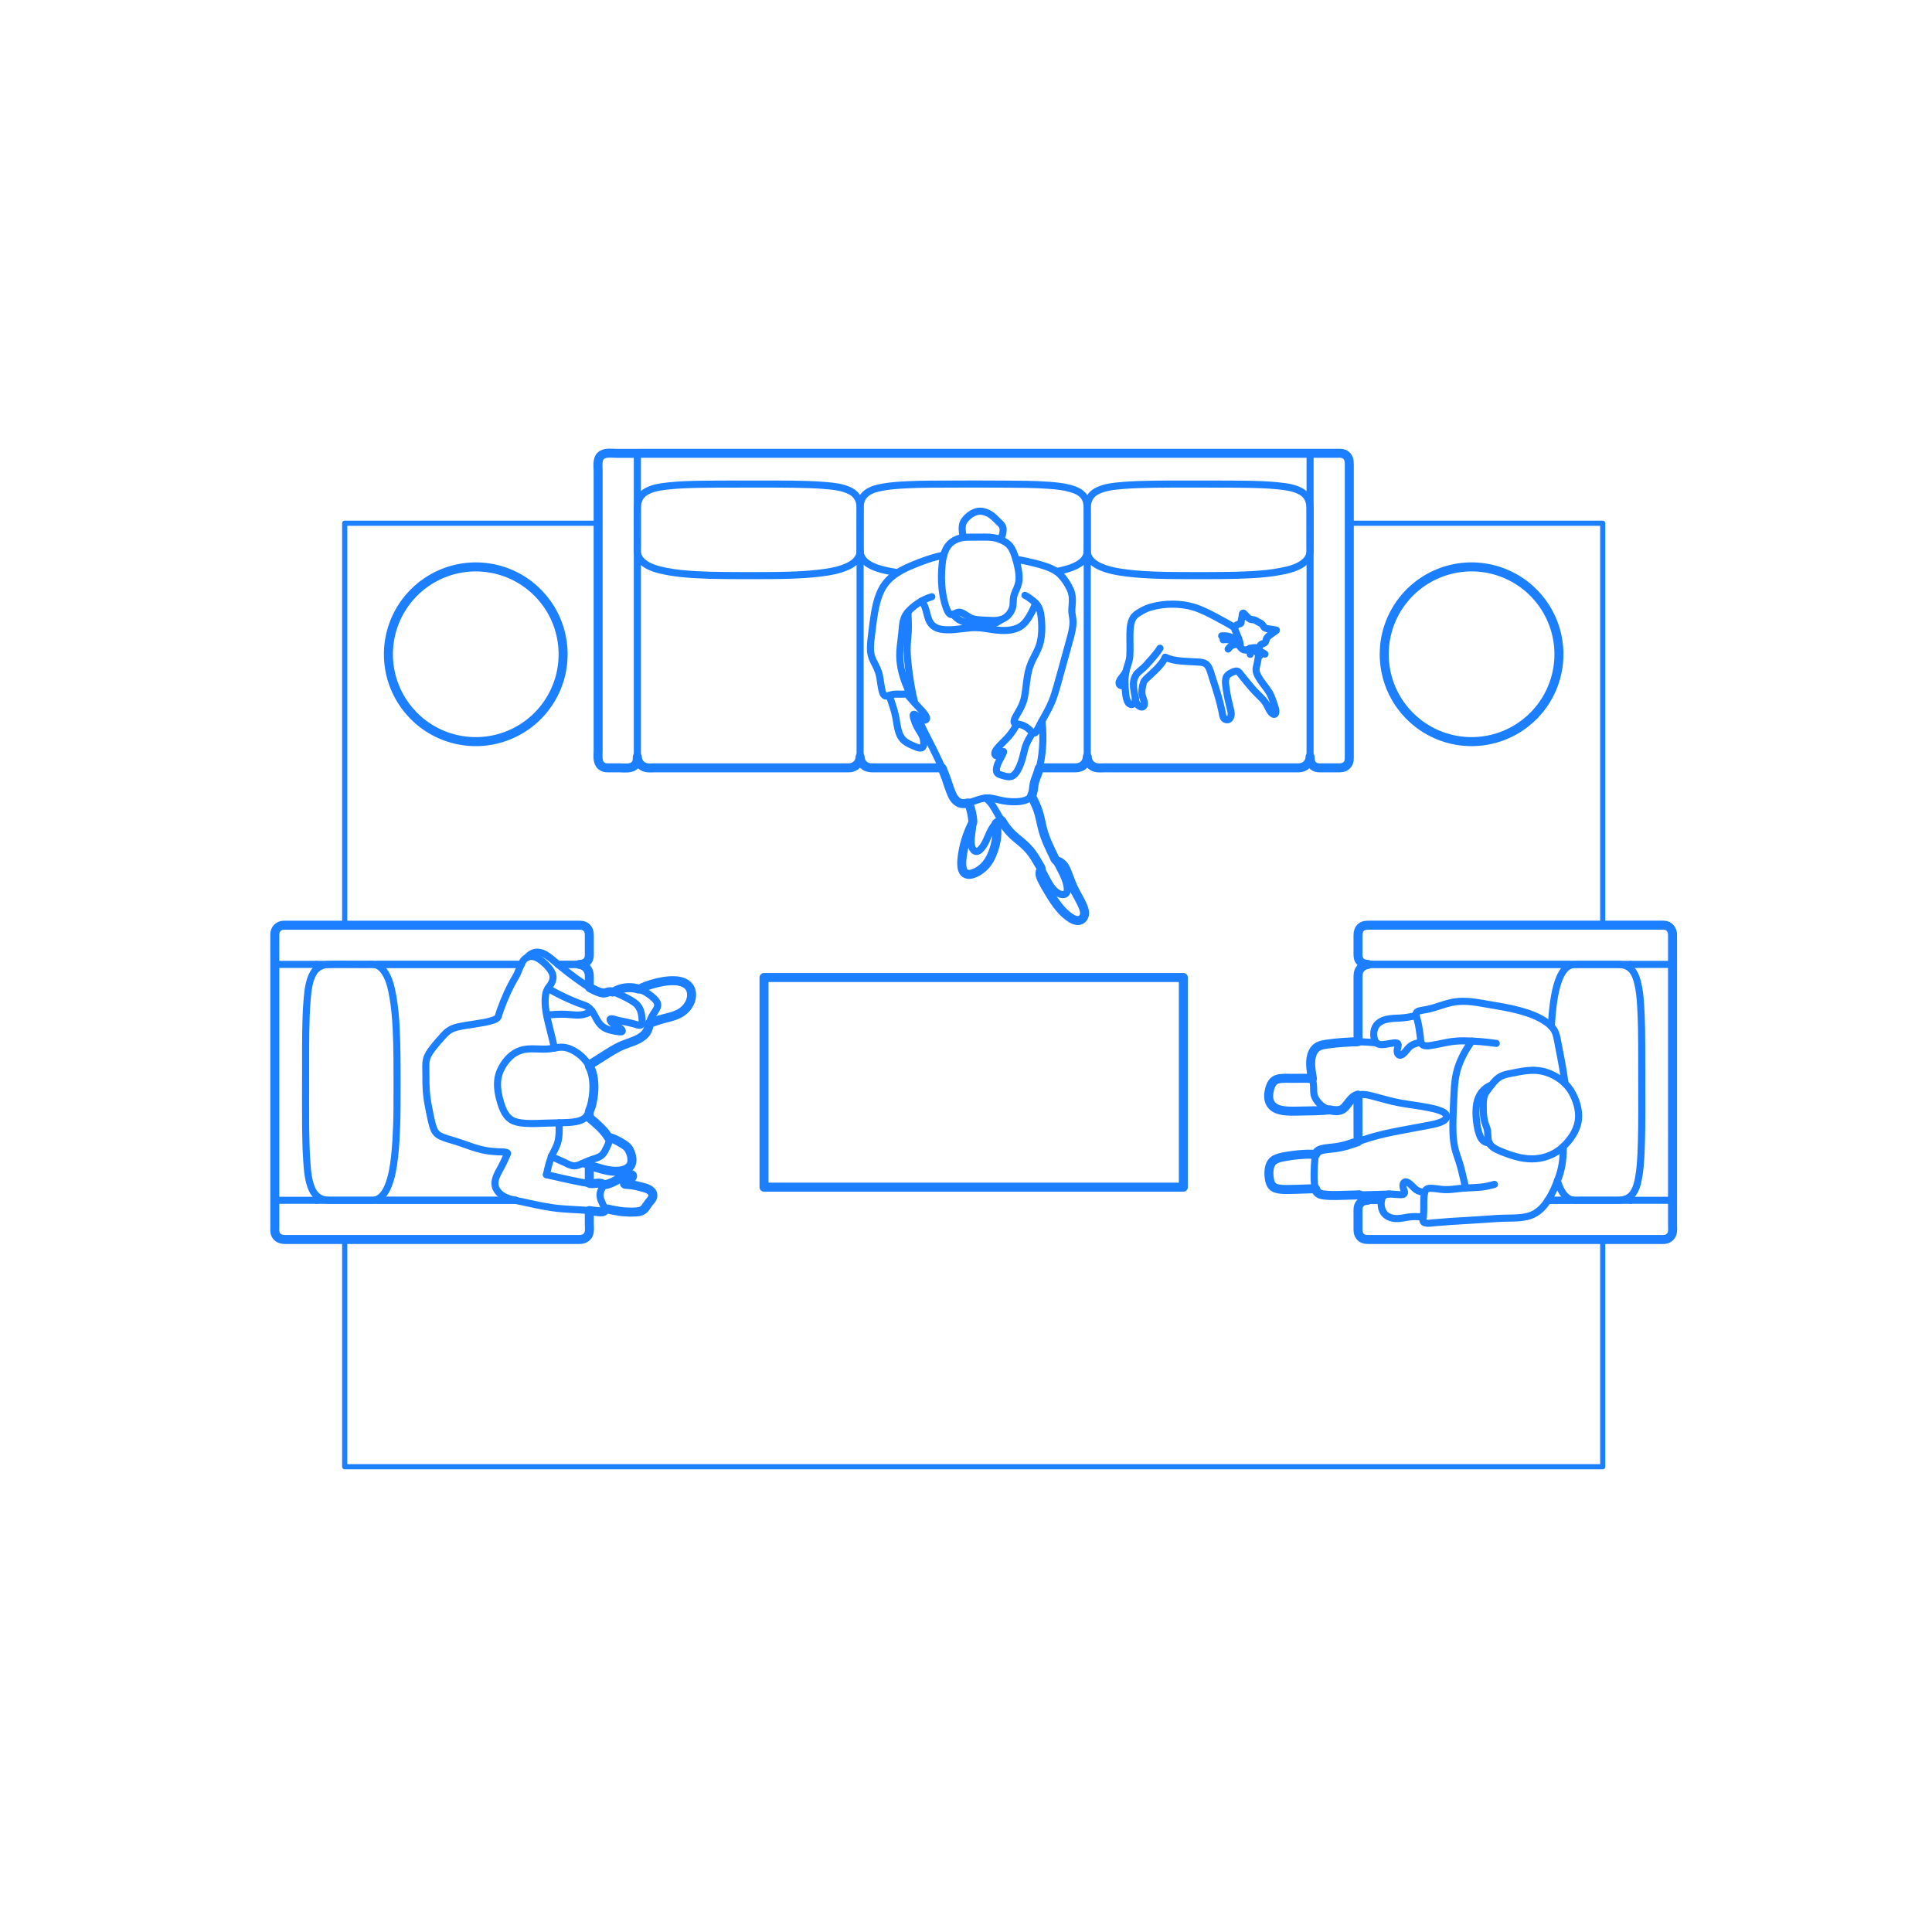 <?xml version="1.0" encoding="utf-8"?>
<!-- Generator: Adobe Illustrator 23.0.4, SVG Export Plug-In . SVG Version: 6.00 Build 0)  -->
<!DOCTYPE svg PUBLIC "-//W3C//DTD SVG 1.1//EN" "http://www.w3.org/Graphics/SVG/1.1/DTD/svg11.dtd">
<svg version="1.1" xmlns:x="http://ns.adobe.com/Extensibility/1.0/" xmlns:i="http://ns.adobe.com/AdobeIllustrator/10.0/" xmlns:graph="http://ns.adobe.com/Graphs/1.0/"
	 xmlns="http://www.w3.org/2000/svg" xmlns:xlink="http://www.w3.org/1999/xlink" x="0px" y="0px" viewBox="0 0 750 750"
	 enable-background="new 0 0 750 750" xml:space="preserve">
<g id="FILL-BACKGROUND">
	<rect fill="#FFFFFF" width="750" height="750"/>
</g>
<g id="AG-ANIMALS">
	<g id="POLYLINE_5141_">
		
			<path fill="none" stroke="#1B7FFF" stroke-width="2.75" stroke-linecap="round" stroke-linejoin="round" stroke-miterlimit="10" d="
			M485.214,251.639c2.028,0.545,4.131,1.002,5.841,2.287"/>
	</g>
	<g id="POLYLINE_5140_">
		
			<path fill="none" stroke="#1B7FFF" stroke-width="2.75" stroke-linecap="round" stroke-linejoin="round" stroke-miterlimit="10" d="
			M485.087,251.905c0.701,0.233,1.403,0.485,2.058,0.83c0.809,0.425,1.395,1.065,2.036,1.705"/>
	</g>
	<g id="POLYLINE_5139_">
		
			<path fill="none" stroke="#1B7FFF" stroke-width="2.75" stroke-linecap="round" stroke-linejoin="round" stroke-miterlimit="10" d="
			M484.273,252.141c0.554,0.401,1.155,1.132,1.07,1.859"/>
	</g>
	<g id="POLYLINE_5006_">
		
			<path fill="none" stroke="#1B7FFF" stroke-width="2.75" stroke-linecap="round" stroke-linejoin="round" stroke-miterlimit="10" d="
			M476.763,251.96c0.598-0.9,1.346-1.5,2.431-1.699c0.743-0.136,1.512-0.076,2.258-0.002"/>
	</g>
	<g id="POLYLINE_5005_">
		
			<path fill="none" stroke="#1B7FFF" stroke-width="2.75" stroke-linecap="round" stroke-linejoin="round" stroke-miterlimit="10" d="
			M474.837,248.368c2.357-0.41,4.343,0.664,6.541,1.313"/>
	</g>
	<g id="POLYLINE_5004_">
		
			<path fill="none" stroke="#1B7FFF" stroke-width="2.75" stroke-linecap="round" stroke-linejoin="round" stroke-miterlimit="10" d="
			M474.247,246.852c1.099-0.068,2.21-0.03,3.254,0.351c1.299,0.475,2.53,1.169,3.736,1.839"/>
	</g>
	<g id="POLYLINE_5003_">
		
			<path fill="none" stroke="#1B7FFF" stroke-width="2.75" stroke-linecap="round" stroke-linejoin="round" stroke-miterlimit="10" d="
			M481.791,241.746c0.029-0.407-0.007-0.77,0.11-1.17c0.129-0.438,0.22-0.841,0.284-1.293c0.036-0.257,0.018-0.992,0.229-1.212
			c0.24-0.249,0.459,0.063,0.653,0.25c0.644,0.62,1.345,1.577,2.153,1.995c0.567,0.293,1.341,0.163,1.953,0.411
			c0.418,0.17,0.774,0.451,1.165,0.671c0.353,0.199,0.742,0.318,1.078,0.547c0.285,0.195,0.553,0.434,0.775,0.699
			c0.245,0.294,0.381,0.708,0.655,0.969c0.507,0.483,1.734,0.495,2.375,0.605c0.606,0.104,1.214,0.2,1.82,0.302
			c0.309,0.052,0.69,0.031,0.327,0.313c-0.693,0.538-1.48,0.963-2.171,1.522c-0.673,0.545-1.48,1.072-1.672,1.968
			c-0.156,0.73-0.181,1.081-0.918,1.423c-0.303,0.141-0.654,0.196-0.945,0.356c-0.403,0.221-0.473,0.628-0.74,0.972
			c-0.47,0.605-1.247,0.334-1.921,0.346c-0.369,0.006-0.767,0.029-1.101,0.204c-0.316,0.166-0.538,0.465-0.884,0.584
			c-0.607,0.209-1.604,0.216-2.225,0.03c-0.766-0.23-1.448-1.135-1.759-1.834c-0.189-0.426-0.312-0.926-0.23-1.391
			c0.055-0.315,0.185-0.58,0.128-0.906c-0.072-0.411-0.337-0.786-0.5-1.165c-0.17-0.398-0.304-0.811-0.466-1.212
			c-0.283-0.702-0.837-1.526-0.585-2.315c0.221-0.693,1.021-0.965,1.651-1.171C481.309,242.151,481.748,242.101,481.791,241.746z"/>
	</g>
	<g id="POLYLINE_5002_">
		
			<path fill="none" stroke="#1B7FFF" stroke-width="2.75" stroke-linecap="round" stroke-linejoin="round" stroke-miterlimit="10" d="
			M437.032,260.905c-0.526,0.718-1.052,1.436-1.587,2.148c-0.476,0.635-1.088,1.319-1.015,2.172
			c0.041,0.479,0.327,0.854,0.808,0.958c0.561,0.122,1.052-0.235,1.483-0.547"/>
	</g>
	<g id="POLYLINE_5001_">
		
			<path fill="none" stroke="#1B7FFF" stroke-width="2.75" stroke-linecap="round" stroke-linejoin="round" stroke-miterlimit="10" d="
			M440.777,271.562c0.175,0.792,0.419,1.633,1.014,2.215c0.475,0.464,1.539,1.053,2.109,0.426c0.981-1.08-0.328-3.245-0.518-4.4
			c-0.249-1.516,0.032-3.258,0.472-4.709c0.262-0.864,0.932-1.423,1.569-2.026c0.86-0.815,1.74-1.609,2.597-2.427
			c1.682-1.605,3.335-3.356,4.326-5.486"/>
	</g>
	<g id="POLYLINE_5000_">
		
			<path fill="none" stroke="#1B7FFF" stroke-width="2.75" stroke-linecap="round" stroke-linejoin="round" stroke-miterlimit="10" d="
			M450.303,251.633c-0.856,1.397-1.906,2.671-2.987,3.899c-1.136,1.29-2.262,2.628-3.514,3.808c-0.942,0.888-2.087,1.571-2.8,2.679
			c-0.66,1.026-0.992,2.258-1.015,3.472c-0.036,1.907,0.464,3.857,0.787,5.724"/>
	</g>
	<g id="POLYLINE_4999_">
		
			<path fill="none" stroke="#1B7FFF" stroke-width="2.75" stroke-linecap="round" stroke-linejoin="round" stroke-miterlimit="10" d="
			M479.322,243.782c-1.161-0.898-2.496-1.599-3.771-2.317c-1.326-0.746-2.666-1.467-4.012-2.176
			c-2.62-1.381-5.279-2.732-8.121-3.598c-2.617-0.798-5.347-1.124-8.078-1.156c-2.821-0.034-5.638,0.343-8.363,1.075
			c-1.192,0.321-2.316,0.767-3.391,1.373c-1.033,0.582-2.151,1.168-3.009,2.002c-1.711,1.664-1.866,4.617-1.93,6.843
			c-0.086,2.959,0.138,5.91-0.057,8.87c-0.156,2.37-1.311,4.456-1.653,6.794c-0.396,2.706-0.229,5.483,0.091,8.188
			c0.119,1.003,0.348,2.015,0.838,2.908c0.51,0.929,1.744,1.283,2.461,0.355c0.378-0.489,0.481-1.124,0.45-1.728"/>
	</g>
	<g id="POLYLINE_4998_">
		
			<path fill="none" stroke="#1B7FFF" stroke-width="2.75" stroke-linecap="round" stroke-linejoin="round" stroke-miterlimit="10" d="
			M452.348,255.153c3.762,1.702,7.82,1.496,11.837,1.803c1.685,0.129,3.574-0.029,4.646,1.5c0.991,1.413,1.315,3.169,1.844,4.779
			c1.422,4.325,2.838,8.698,3.74,13.167c0.162,0.803,0.194,1.871,0.774,2.512c0.493,0.544,1.431,0.717,2.009,0.211
			c1.273-1.112,0.599-3.217,0.269-4.567c-0.528-2.16-1.027-4.317-1.346-6.52c-0.221-1.531-0.662-3.438-0.15-4.96
			c0.316-0.938,1.089-1.477,1.946-1.889c0.627-0.301,1.601-0.82,2.324-0.654c0.675,0.155,1.169,0.985,1.575,1.484
			c0.758,0.93,1.509,1.865,2.258,2.803c1.324,1.659,2.705,3.21,4.212,4.706c1.271,1.261,2.608,2.465,3.467,4.059
			c0.452,0.838,0.783,1.753,1.331,2.538c0.304,0.435,0.951,1.23,1.556,1.193c1.297-0.081,0.268-3.02,0.051-3.647
			c-0.628-1.815-1.154-3.66-2.223-5.276c-1.166-1.762-2.558-3.363-3.668-5.165c-0.833-1.352-1.481-2.677-1.079-4.295
			c0.475-1.91,0.876-3.874,0.865-5.854c-0.003-0.551-0.054-1.102-0.18-1.64"/>
	</g>
</g>
<g id="AG-PEOPLE">
	<g id="POLYLINE_251_">
		
			<path fill="none" stroke="#1B7FFF" stroke-width="2.75" stroke-linecap="round" stroke-linejoin="round" stroke-miterlimit="10" d="
			M606.881,445.089c0.005,3.841-0.323,7.527-1.537,11.191c-1.186,3.58-2.72,7.214-4.866,10.33c-1.916,2.781-4.414,4.935-7.769,5.671
			c-3.684,0.808-7.565,0.469-11.308,0.717c-4.102,0.272-8.198,0.584-12.303,0.805c-4.225,0.227-8.424,0.508-12.637,0.894
			c-0.902,0.083-3.406,0.53-3.968-0.503c-0.336-0.618,0.027-1.646,0.09-2.296c0.083-0.864,0.107-1.734,0.12-2.602
			c0.027-1.92-0.094-3.908,0.214-5.812c0.231-1.427,0.828-2.215,2.341-2.206c1.836,0.01,3.65,0.454,5.485,0.526
			c1.959,0.077,3.905-0.203,5.846-0.426c3.609-0.414,7.264-0.171,10.833-0.93c0.918-0.195,1.825-0.435,2.73-0.682"/>
	</g>
	<g id="POLYLINE_250_">
		
			<path fill="none" stroke="#1B7FFF" stroke-width="2.75" stroke-linecap="round" stroke-linejoin="round" stroke-miterlimit="10" d="
			M580.858,405.049c-4.125-0.595-8.368-0.945-12.536-0.991c-2.031-0.022-4.055,0.138-6.056,0.489
			c-2.048,0.359-4.069,0.861-6.121,1.192c-1.305,0.21-3.786,0.773-4.416-0.857c-0.297-0.768-0.284-1.666-0.375-2.473
			c-0.113-1.005-0.254-2.008-0.422-3.005c-0.17-1.007-0.36-2.013-0.601-3.006c-0.202-0.833-0.546-1.68-0.609-2.541
			c-0.066-0.91,0.525-1.245,1.326-1.456c0.957-0.253,1.953-0.347,2.923-0.541c3.866-0.775,7.465-2.549,11.408-3.013
			c4.089-0.482,8.183,0.323,12.197,1.023c4.108,0.716,8.25,1.336,12.278,2.435c3.777,1.031,7.698,2.426,10.857,4.795
			c1.077,0.807,2.072,1.764,2.719,2.957c0.653,1.202,0.932,2.561,1.185,3.892c0.866,4.55,1.813,9.095,2.506,13.676
			c0.148,0.977,0.277,1.956,0.399,2.936"/>
	</g>
	<g id="POLYLINE_249_">
		
			<path fill="none" stroke="#1B7FFF" stroke-width="2.75" stroke-linecap="round" stroke-linejoin="round" stroke-miterlimit="10" d="
			M609.58,423.054c-2.161-3.256-5.616-5.569-9.299-6.785c-3.957-1.306-7.991-0.755-11.982,0.076c-1.817,0.378-3.801,0.596-5.492,1.4
			c-1.217,0.578-2.189,1.536-3.063,2.543c-0.761,0.878-1.447,1.815-2.131,2.753c-0.432,0.592-0.892,1.182-1.191,1.855
			c-0.687,1.546-0.645,3.446-0.629,5.102c0.018,1.886,0.113,3.857,0.614,5.685c0.224,0.816,0.606,1.572,0.855,2.379
			c0.251,0.816,0.263,1.662,0.295,2.508c0.07,1.83,0.271,3.441,1.825,4.65c1.324,1.03,2.985,1.632,4.529,2.239
			c3.954,1.554,8.163,2.734,12.448,2.339c3.855-0.354,7.484-1.888,10.329-4.529c2.722-2.527,5.19-5.922,5.906-9.631
			c0.688-3.569-0.273-7.391-1.871-10.595C610.383,424.357,610,423.694,609.58,423.054z"/>
	</g>
	<g id="POLYLINE_248_">
		
			<path fill="none" stroke="#1B7FFF" stroke-width="2.75" stroke-linecap="round" stroke-linejoin="round" stroke-miterlimit="10" d="
			M571.365,404.183c-2.254,3.064-4.126,6.445-5.328,10.062c-1.095,3.294-1.429,6.733-1.582,10.184
			c-0.186,4.194-0.434,8.396-0.452,12.595c-0.016,3.73,0.205,7.354,1.399,10.913c0.64,1.906,1.295,3.793,1.795,5.742
			c0.552,2.153,1.031,4.323,1.524,6.49c0.075,0.33,0.15,0.66,0.225,0.991"/>
	</g>
	<g id="POLYLINE_247_">
		
			<path fill="none" stroke="#1B7FFF" stroke-width="2.75" stroke-linecap="round" stroke-linejoin="round" stroke-miterlimit="10" d="
			M549.786,394.286c-2.045,0.393-4.085,0.8-6.17,0.912c-1.829,0.098-3.682,0.094-5.473,0.53c-2.517,0.613-4.498,2.123-4.806,4.826
			c-0.14,1.229-0.037,2.671,0.596,3.763c0.83,1.432,2.533,1.284,3.957,1.066c0.998-0.153,1.987-0.375,2.991-0.482
			c0.505-0.054,1.405-0.205,1.747,0.276c0.362,0.508-0.083,1.531-0.18,2.064c-0.127,0.699-0.141,1.563,0.392,2.111
			c1.051,1.081,2.647-1.02,3.235-1.732c0.615-0.745,1.206-1.45,2.069-1.918c0.746-0.404,1.571-0.677,2.402-0.836
			c0.352-0.067,0.709-0.112,1.067-0.129"/>
	</g>
	<g id="POLYLINE_246_">
		
			<path fill="none" stroke="#1B7FFF" stroke-width="2.75" stroke-linecap="round" stroke-linejoin="round" stroke-miterlimit="10" d="
			M552.518,472.473c-1.933-0.19-3.856-0.315-5.784-0.011c-1.649,0.26-3.299,0.67-4.981,0.578c-2.504-0.137-4.701-1.382-5.359-3.923
			c-0.301-1.16-0.355-2.467-0.017-3.626c0.5-1.714,1.982-2.019,3.583-1.961c1.024,0.037,2.042,0.17,3.065,0.218
			c0.566,0.027,1.494,0.136,1.964-0.246c0.554-0.45,0.023-1.455-0.14-1.984c-0.222-0.719-0.385-1.571,0.048-2.25
			c0.86-1.346,2.644,0.499,3.319,1.172c0.676,0.673,1.304,1.361,2.181,1.776c0.537,0.254,1.113,0.429,1.693,0.552
			c0.31,0.066,0.624,0.115,0.939,0.147"/>
	</g>
	<g id="POLYLINE_245_">
		
			<path fill="none" stroke="#1B7FFF" stroke-width="2.75" stroke-linecap="round" stroke-linejoin="round" stroke-miterlimit="10" d="
			M579.002,421.186c-3.195,1.214-5.145,3.958-5.744,7.277c-0.387,2.14-0.33,4.364-0.092,6.518c0.208,1.885,0.515,3.834,1.197,5.613
			c0.287,0.75,0.661,1.505,1.236,2.078c0.674,0.672,1.588,0.963,2.512,1.063"/>
	</g>
	<g id="POLYLINE_244_">
		
			<path fill="none" stroke="#1B7FFF" stroke-width="2.75" stroke-linecap="round" stroke-linejoin="round" stroke-miterlimit="10" d="
			M534.321,404.838c-3.555-0.378-7.056-0.506-10.628-0.313c-1.906,0.103-3.809,0.25-5.708,0.447
			c-1.684,0.175-3.434,0.33-5.066,0.802c-2.442,0.707-3.572,2.764-3.954,5.141c-0.53,3.294,0.39,6.59,0.878,9.828
			c0.209,1.389-0.007,2.836,0.275,4.201c0.283,1.366,1.227,2.611,2.179,3.592c1.825,1.879,4.567,2.881,7.185,2.587
			c1.326-0.149,2.264-0.847,3.058-1.885c1.006-1.315,1.924-2.702,3.374-3.578c2.127-1.286,4.752-0.724,7.01-0.129
			c3.576,0.942,7.093,2.02,10.739,2.667c3.583,0.636,7.204,1.051,10.776,1.749c1.614,0.315,3.249,0.663,4.779,1.28
			c0.938,0.378,2.393,1.023,2.322,2.225c-0.075,1.28-1.605,1.939-2.646,2.312c-1.449,0.519-2.981,0.823-4.489,1.112
			c-3.792,0.728-7.6,1.375-11.389,2.119c-3.681,0.723-7.361,1.503-10.959,2.574c-3.465,1.031-6.824,2.424-10.329,3.32
			c-1.531,0.392-3.086,0.62-4.654,0.803c-1.449,0.17-3.003,0.218-4.395,0.697c-1.668,0.575-2.083,1.99-2.247,3.574
			c-0.186,1.791-0.25,3.607-0.286,5.407c-0.033,1.642-0.042,3.325,0.244,4.948c0.249,1.413,0.786,2.801,2.27,3.293
			c1.406,0.466,3.003,0.442,4.468,0.465c1.454,0.024,2.909-0.002,4.362-0.042c4.58-0.124,9.16-0.249,13.741-0.373
			c1.347-0.037,2.694-0.09,4.041-0.139"/>
	</g>
	<g id="POLYLINE_243_">
		
			<path fill="none" stroke="#1B7FFF" stroke-width="2.75" stroke-linecap="round" stroke-linejoin="round" stroke-miterlimit="10" d="
			M510.787,448.171c-3.121-0.285-6.277-0.007-9.373,0.408c-1.503,0.202-3.001,0.45-4.466,0.847
			c-1.518,0.411-2.961,0.992-3.668,2.516c-0.924,1.991-0.846,4.732-0.265,6.802c0.35,1.246,1.085,2.161,2.341,2.558
			c1.282,0.405,2.687,0.435,4.02,0.452c3.364,0.042,6.747-0.128,10.108-0.271c0.392-0.017,0.783-0.037,1.175-0.058"/>
	</g>
	<g id="POLYLINE_242_">
		
			<path fill="none" stroke="#1B7FFF" stroke-width="2.75" stroke-linecap="round" stroke-linejoin="round" stroke-miterlimit="10" d="
			M509.493,418.691c-3.73-0.253-7.513-0.119-11.247-0.034c-1.219,0.028-2.612,0.093-3.611,0.886c-1.068,0.848-1.542,2.3-1.845,3.577
			c-0.576,2.433-0.42,5.195,1.817,6.756c2.414,1.685,5.928,1.508,8.727,1.466c3.857-0.057,7.732-0.047,11.577-0.375
			c0.45-0.038,0.899-0.085,1.348-0.131"/>
	</g>
	<g id="POLYLINE_241_">
		
			<path fill="none" stroke="#1B7FFF" stroke-width="2.75" stroke-linecap="round" stroke-linejoin="round" stroke-miterlimit="10" d="
			M212.123,456.001c4.691,1.081,9.397,2.166,14.127,3.064c1.042,0.198,2.096,0.348,3.157,0.384c1.089,0.037,2.169-0.109,3.256-0.107
			c0.792,0.001,1.535,0.122,1.297,1.069c-0.224,0.894-0.739,1.692-0.94,2.597c-0.439,1.977,0.707,3.697,1.409,5.452
			c0.219,0.548,0.62,1.488-0.086,1.84c-0.624,0.311-1.605,0.123-2.263,0.048c-2.205-0.251-4.39-0.53-6.607-0.655
			c-2.524-0.142-5.053-0.253-7.572-0.467c-4.92-0.418-9.694-1.483-14.502-2.561c-3.515-0.789-8.155-1.224-10.369-4.475
			c-2.145-3.15,0.074-6.432,1.615-9.299c0.512-0.954,0.985-1.929,1.428-2.917c0.266-0.592,0.529-1.186,0.789-1.781
			c0.186-0.428,0.323-0.642-0.192-0.795c-1.047-0.311-2.323-0.216-3.396-0.279c-1.092-0.065-2.184-0.15-3.271-0.274
			c-4.544-0.519-8.677-2.399-13.003-3.767c-2.106-0.666-4.439-1.189-6.399-2.238c-1.448-0.775-2.123-2.103-2.574-3.621
			c-0.643-2.163-1.049-4.427-1.501-6.635c-0.459-2.241-0.831-4.503-1.012-6.785c-0.194-2.44-0.181-4.886-0.186-7.332
			c-0.003-1.782-0.198-3.679,0.28-5.416c0.432-1.572,1.425-2.946,2.411-4.217c1.44-1.855,3.007-3.65,4.616-5.36
			c1.409-1.498,2.982-2.334,4.985-2.793c2.414-0.553,4.89-0.873,7.333-1.265c2.088-0.335,4.22-0.639,6.233-1.306
			c0.698-0.231,1.586-0.524,2.031-1.142c0.267-0.371,0.354-0.87,0.484-1.297c0.159-0.522,0.331-1.039,0.514-1.553
			c1.592-4.471,3.507-8.775,5.935-12.852c1.113-1.868,1.606-4.003,2.688-5.873c0.794-1.372,2.117-2.224,3.734-2.085
			c1.703,0.147,3.215,1.24,4.46,2.33c1.262,1.105,2.516,2.418,3.241,3.951c0.765,1.618,0.375,3.202-0.549,4.651
			c-0.473,0.742-1.061,1.412-1.432,2.216c-0.319,0.691-0.476,1.446-0.563,2.199c-0.499,4.319,0.732,8.833,1.772,12.987
			c0.6,2.396,1.192,4.79,1.731,7.201"/>
	</g>
	<g id="POLYLINE_240_">
		
			<path fill="none" stroke="#1B7FFF" stroke-width="2.75" stroke-linecap="round" stroke-linejoin="round" stroke-miterlimit="10" d="
			M217.07,435.868c-0.01,2.629,0.151,5.378-0.64,7.918c-0.39,1.251-1.008,2.39-1.594,3.555c-0.61,1.211-1.099,2.464-1.496,3.76
			c-0.493,1.611-0.869,3.252-1.217,4.9"/>
	</g>
	<g id="POLYLINE_239_">
		
			<path fill="none" stroke="#1B7FFF" stroke-width="2.75" stroke-linecap="round" stroke-linejoin="round" stroke-miterlimit="10" d="
			M234.024,460.014c1.75-0.209,3.325-0.786,4.872-1.61c1.551-0.826,3.072-1.767,4.78-2.24c0.463-0.128,1.355-0.425,1.759-0.047
			c0.501,0.469-0.291,1.255-0.62,1.53c-0.639,0.533-1.397,0.892-2.059,1.39c-0.811,0.61,0.092,0.707,0.693,0.764
			c0.833,0.079,1.667,0.112,2.492,0.26c0.888,0.159,1.752,0.418,2.628,0.63c1.666,0.404,3.819,0.671,4.642,2.428
			c0.892,1.903-1.145,3.363-2.085,4.762c-0.596,0.887-1.108,1.811-2.161,2.216c-0.641,0.246-1.347,0.32-2.026,0.369
			c-3.763,0.275-7.44-0.348-11.105-1.127c-0.398-0.085-0.794-0.176-1.19-0.268"/>
	</g>
	<g id="POLYLINE_238_">
		
			<path fill="none" stroke="#1B7FFF" stroke-width="2.75" stroke-linecap="round" stroke-linejoin="round" stroke-miterlimit="10" d="
			M227.865,433.134c2.325,1.909,4.706,3.836,6.67,6.128c0.754,0.88,1.564,1.899,1.793,3.066c0.267,1.359-0.574,2.554-1.119,3.732
			c-0.525,1.134-1.132,2.178-2.24,2.83c-1.03,0.606-2.22,0.914-3.344,1.29c-1.349,0.451-2.61,1.073-3.911,1.641
			c-0.889,0.388-1.846,0.774-2.833,0.758c-1.334-0.022-2.541-0.758-3.708-1.318c-1.403-0.672-2.858-1.23-4.262-1.901
			c-0.313-0.149-0.621-0.306-0.928-0.467"/>
	</g>
	<g id="POLYLINE_237_">
		
			<path fill="none" stroke="#1B7FFF" stroke-width="2.75" stroke-linecap="round" stroke-linejoin="round" stroke-miterlimit="10" d="
			M238.079,385.151c3.251-1.98,7.283-2.281,10.808-0.848c1.838,0.748,3.587,1.928,5.017,3.301c0.76,0.73,1.539,1.684,1.404,2.808
			c-0.089,0.746-0.517,1.44-0.912,2.062c-0.868,1.364-1.767,2.604-2.166,4.192c-0.36,1.431-0.48,2.976-1.362,4.213
			c-2.149,3.011-6.211,3.611-9.367,4.982c-1.899,0.825-3.682,1.943-5.446,3.02c-2.177,1.329-4.329,2.698-6.487,4.057
			c-0.315,0.198-0.63,0.397-0.945,0.595"/>
	</g>
	<g id="POLYLINE_236_">
		
			<path fill="none" stroke="#1B7FFF" stroke-width="2.75" stroke-linecap="round" stroke-linejoin="round" stroke-miterlimit="10" d="
			M194.739,414.503c1.632-3.025,4.124-5.737,7.481-6.776c3.705-1.147,7.476-0.116,11.235-0.588c1.668-0.209,3.306-0.698,5.002-0.601
			c1.744,0.099,3.405,0.814,4.878,1.718c3.542,2.175,6.108,5.547,6.877,9.66c0.696,3.726,0.374,7.866-0.654,11.503
			c-0.455,1.611-1.103,3.328-2.393,4.464c-1.022,0.899-2.342,1.3-3.658,1.536c-1.867,0.334-3.783,0.396-5.676,0.431
			c-2.248,0.042-4.494,0.093-6.741,0.181c-2.155,0.085-4.311,0.181-6.467,0.076c-1.694-0.083-3.452-0.249-5.049-0.858
			c-3.241-1.236-4.556-4.791-5.424-7.875c-0.947-3.364-1.518-7.097-0.433-10.495C193.978,416.056,194.331,415.264,194.739,414.503z"
			/>
	</g>
	<g id="POLYLINE_235_">
		
			<path fill="none" stroke="#1B7FFF" stroke-width="2.75" stroke-linecap="round" stroke-linejoin="round" stroke-miterlimit="10" d="
			M212.239,394.025c2.58-0.187,5.168-0.42,7.756-0.262c2.168,0.132,4.394,0.544,6.546,0.045c1.143-0.265,2.222-0.758,3.209-1.387"/>
	</g>
	<g id="POLYLINE_234_">
		
			<path fill="none" stroke="#1B7FFF" stroke-width="2.75" stroke-linecap="round" stroke-linejoin="round" stroke-miterlimit="10" d="
			M212.733,383.674c3.591,2.188,7.496,3.99,11.389,5.569c1.655,0.671,3.485,0.97,4.806,2.247c1.271,1.228,1.942,2.849,2.794,4.365
			c0.801,1.427,1.862,2.626,3.347,3.358c1.586,0.782,3.444,1.1,5.187,1.294c0.436,0.049,1.572,0.237,1.268-0.496
			c-0.297-0.714-1.237-1.23-1.885-1.588c-0.73-0.403-1.472-0.765-2.058-1.374c-0.315-0.327-1.347-1.566-0.289-1.558
			c0.881,0.007,1.806,0.417,2.652,0.614c1.092,0.255,2.196,0.456,3.294,0.684c1.059,0.22,2.104,0.493,3.152,0.761
			c0.579,0.148,1.814,0.693,2.414,0.344c0.547-0.318,0.493-1.251,0.482-1.797c-0.018-0.888-0.132-1.786-0.319-2.654
			c-0.393-1.828-1.242-3.277-2.792-4.346c-1.735-1.196-3.715-2.155-5.631-3.02c-1.313-0.593-2.928-1.368-4.411-1.022
			c-0.841,0.196-1.515,0.52-2.403,0.366c-0.806-0.139-1.582-0.455-2.324-0.787c-1.817-0.812-3.523-1.845-5.167-2.961
			c-3.591-2.437-7.031-5.138-10.355-7.927c-2.498-2.096-5.892-5.408-9.436-3.581c-0.674,0.347-1.262,0.846-1.74,1.432"/>
	</g>
	<g id="POLYLINE_233_">
		
			<path fill="none" stroke="#1B7FFF" stroke-width="2.75" stroke-linecap="round" stroke-linejoin="round" stroke-miterlimit="10" d="
			M236.049,441.42c2.434,0.573,4.854,1.869,6.854,3.352c1.454,1.078,2.129,3.016,2.349,4.759c0.146,1.158,0.042,2.376-0.753,3.297
			c-0.653,0.756-1.597,1.202-2.541,1.477c-1.973,0.574-4.103,0.446-6.099,0.064c-3.139-0.601-6.216-1.695-9.277-2.592
			c-0.154-0.045-0.309-0.09-0.463-0.136"/>
	</g>
	<g id="POLYLINE_232_">
		
			<path fill="none" stroke="#1B7FFF" stroke-width="2.75" stroke-linecap="round" stroke-linejoin="round" stroke-miterlimit="10" d="
			M248.078,384.006c3.355-1.629,6.978-2.695,10.685-3.132c2.512-0.296,5.487-0.392,7.66,1.138c1.947,1.371,2.401,3.836,1.8,6.023
			c-0.631,2.296-2.34,4.24-4.413,5.365c-1.474,0.8-3.111,1.222-4.725,1.635c-1.957,0.5-3.838,1.109-5.734,1.801
			c-0.422,0.154-0.844,0.308-1.266,0.462"/>
	</g>
	<g id="POLYLINE_231_">
		
			<path fill="none" stroke="#1B7FFF" stroke-width="2.75" stroke-linecap="round" stroke-linejoin="round" stroke-miterlimit="10" d="
			M394.8,281.052c-0.915,1.708-1.966,3.357-3.238,4.823c-1.381,1.592-3.022,2.947-4.347,4.588c-0.434,0.538-0.97,1.207-1.047,1.917
			c-0.064,0.593,0.307,1.107,0.938,0.959c0.8-0.187,1.443-0.971,2.07-1.442c0.359-0.27,0.517-0.261,0.352,0.225
			c-0.121,0.356-0.299,0.698-0.466,1.033c-0.736,1.474-1.691,2.879-2.079,4.499c-0.151,0.628-0.27,1.365-0.056,1.993
			c0.26,0.766,1.041,1.035,1.755,1.238c1.433,0.407,3.297,1.136,4.658,0.166c1.347-0.96,2.145-2.77,2.748-4.25
			c0.792-1.942,1.171-3.982,1.703-6.002c0.485-1.841,1.285-3.442,2.286-5.052c0.285-0.458,0.569-0.916,0.841-1.382"/>
	</g>
	<g id="POLYLINE_230_">
		
			<path fill="none" stroke="#1B7FFF" stroke-width="2.75" stroke-linecap="round" stroke-linejoin="round" stroke-miterlimit="10" d="
			M402.036,234.151c-0.641,1.895-1.584,3.719-2.621,5.426c-0.801,1.318-1.77,2.58-3.054,3.462
			c-3.001,2.061-7.162,1.866-10.603,1.421c-2.029-0.263-4.044-0.674-6.09-0.796c-1.927-0.114-3.831,0.116-5.74,0.346
			c-2.077,0.25-4.159,0.526-6.256,0.475c-1.598-0.039-3.332-0.231-4.741-1.05c-3.257-1.895-2.755-6.001-4.362-8.915
			c-0.23-0.416-0.499-0.808-0.77-1.198"/>
	</g>
	<g id="POLYLINE_229_">
		
			<path fill="none" stroke="#1B7FFF" stroke-width="2.75" stroke-linecap="round" stroke-linejoin="round" stroke-miterlimit="10" d="
			M351.97,269.303c1.591,1.97,3.329,3.797,5.031,5.669c0.559,0.614,3.654,3.613,2.425,4.442c-0.733,0.495-1.82-0.192-2.414-0.608
			c-0.352-0.246-1.885-1.822-2.357-1.502c-0.419,0.284,0.07,1.619,0.183,1.996c0.288,0.957,0.664,1.896,1.118,2.786
			c0.846,1.658,2.128,3.037,2.496,4.909c0.21,1.067,0.466,3.356-1.095,3.4c-0.902,0.025-1.845-0.459-2.656-0.793
			c-0.903-0.372-1.805-0.76-2.639-1.273c-1.33-0.819-2.307-1.934-2.887-3.392c-0.801-2.012-1.014-4.224-1.407-6.336
			c-0.435-2.34-1.185-4.586-1.957-6.832c-0.206-0.599-0.412-1.198-0.618-1.798"/>
	</g>
	<g id="POLYLINE_228_">
		
			<path fill="none" stroke="#1B7FFF" stroke-width="2.75" stroke-linecap="round" stroke-linejoin="round" stroke-miterlimit="10" d="
			M355.088,272.893c-1.145-4.623-1.907-9.313-2.459-14.042c-0.26-2.229-0.471-4.474-0.485-6.719
			c-0.015-2.269,0.297-4.509,0.421-6.771c0.143-2.597,0.003-5.199-0.102-7.794"/>
	</g>
	<g id="POLYLINE_227_">
		
			<path fill="none" stroke="#1B7FFF" stroke-width="2.75" stroke-linecap="round" stroke-linejoin="round" stroke-miterlimit="10" d="
			M404.47,279.888c0.408,3.421,0.49,6.864,0.237,10.3c-0.241,3.269-0.73,6.591-1.765,9.711c-0.479,1.445-1.17,2.824-1.469,4.325
			c-0.248,1.248-0.237,2.548-0.64,3.764c-0.983,2.964-4.674,3.269-7.327,3.254c-1.56-0.008-3.114-0.182-4.642-0.495
			c-1.553-0.319-3.086-0.801-4.669-0.956c-2.931-0.288-5.525,1.151-8.277,1.89c-1.094,0.293-2.252,0.45-3.345,0.058
			c-1.388-0.498-2.263-1.737-2.88-3.011c-1.436-2.967-2.206-6.243-3.455-9.294c-1.286-3.138-2.735-6.213-4.258-9.243
			c-1.6-3.183-3.302-6.323-4.755-9.578c-0.36-0.807-0.7-1.621-1.041-2.436"/>
	</g>
	<g id="POLYLINE_226_">
		
			<path fill="none" stroke="#1B7FFF" stroke-width="2.75" stroke-linecap="round" stroke-linejoin="round" stroke-miterlimit="10" d="
			M400.386,308.961c1.4,2.717,2.646,5.45,3.329,8.442c0.703,3.08,1.37,6.084,2.574,9.017c1.242,3.026,2.73,5.937,4.239,8.835
			c1.444,2.772,3.178,5.652,3.683,8.783c0.146,0.904,0.295,2.334-0.563,2.955c-0.919,0.664-2.371,0.08-3.208-0.452
			c-2.06-1.31-3.285-3.766-4.398-5.846c-1.591-2.973-3.071-6.032-4.986-8.816c-1.811-2.634-4.158-4.574-6.585-6.612
			c-2.239-1.881-4.01-4.03-5.546-6.513c-0.934-1.509-1.803-3.058-2.693-4.593c-0.608-1.05-1.245-2.095-2.079-2.984
			c-0.465-0.495-0.982-0.936-1.466-1.411"/>
	</g>
	<g id="POLYLINE_225_">
		
			<path fill="none" stroke="#1B7FFF" stroke-width="2.75" stroke-linecap="round" stroke-linejoin="round" stroke-miterlimit="10" d="
			M409.82,333.909c1.423,0.631,2.648,1.268,3.478,2.641c1.038,1.717,1.608,3.722,2.317,5.585c0.645,1.694,1.442,3.314,2.299,4.909
			c0.95,1.769,2.043,3.527,2.707,5.432c0.42,1.206,0.646,2.588-0.09,3.728c-0.962,1.49-2.679,1.353-4.083,0.633
			c-3.369-1.729-5.902-5.206-7.932-8.296c-1.101-1.676-2.1-3.416-3.056-5.178c-0.796-1.469-2.114-3.268-1.66-5.036
			c0.096-0.374,0.249-0.732,0.422-1.076"/>
	</g>
	<g id="POLYLINE_224_">
		
			<path fill="none" stroke="#1B7FFF" stroke-width="2.75" stroke-linecap="round" stroke-linejoin="round" stroke-miterlimit="10" d="
			M388.765,318.496c-0.881,0.382-1.736,0.839-2.439,1.502c-0.889,0.839-1.493,1.947-2.021,3.036
			c-1.113,2.297-1.897,5.032-3.835,6.812c-0.785,0.721-1.769,1.071-2.559,0.126c-0.594-0.712-0.811-1.687-0.884-2.589
			c-0.209-2.571,0.564-5.098,0.625-7.659c0.058-2.458-0.51-5.006-1.395-7.291c-0.099-0.256-0.204-0.509-0.316-0.76"/>
	</g>
	<g id="POLYLINE_223_">
		
			<path fill="none" stroke="#1B7FFF" stroke-width="2.75" stroke-linecap="round" stroke-linejoin="round" stroke-miterlimit="10" d="
			M386.688,319.684c0.277,1.615,0.43,3.197,0.25,4.834c-0.193,1.751-0.602,3.485-1.129,5.164c-0.895,2.848-2.203,5.522-4.558,7.438
			c-1.488,1.21-4.944,3.511-6.821,1.783c-0.904-0.833-1.044-2.331-1.075-3.488c-0.044-1.639,0.194-3.285,0.503-4.89
			c0.655-3.402,1.662-6.777,3.178-9.898c0.202-0.415,0.411-0.826,0.62-1.237"/>
	</g>
	<g id="POLYLINE_222_">
		
			<path fill="none" stroke="#1B7FFF" stroke-width="2.75" stroke-linecap="round" stroke-linejoin="round" stroke-miterlimit="10" d="
			M394.998,219.603c0.39,1.815,0.729,3.681,0.589,5.545c-0.126,1.666-0.805,3.111-1.456,4.629c-0.303,0.707-0.569,1.423-0.686,2.187
			c-0.148,0.967-0.09,1.949-0.191,2.919c-0.154,1.481-0.855,2.8-1.851,3.89c-2.348,2.57-5.673,2.127-8.836,1.983
			c-1.699-0.077-3.451-0.082-5.086-0.613c-1.625-0.527-2.842-1.851-4.446-2.379c-0.966-0.318-1.705,0.107-2.55,0.524
			c-0.564,0.278-1.137,0.497-1.7,0.096c-0.63-0.449-0.997-1.302-1.285-2.001c-0.377-0.914-0.655-1.869-0.895-2.827
			c-0.987-3.933-1.276-8.04-1.049-12.083c0.178-3.161,0.516-6.993,2.5-9.612c1.868-2.466,4.913-3.354,7.865-3.331
			c2.204,0.017,4.401-0.021,6.604-0.03c1.943-0.008,3.844,0.183,5.668,0.894c1.467,0.572,2.938,1.389,3.929,2.643
			c1.048,1.326,1.627,3.011,2.109,4.608C394.528,217.62,394.773,218.608,394.998,219.603z"/>
	</g>
	<g id="POLYLINE_221_">
		
			<path fill="none" stroke="#1B7FFF" stroke-width="2.75" stroke-linecap="round" stroke-linejoin="round" stroke-miterlimit="10" d="
			M388.538,240.596c-0.996,0.744-2.018,1.41-3.242,1.706c-1.192,0.288-2.448,0.296-3.666,0.241
			c-2.808-0.127-5.939-0.406-8.542-1.544c-1.266-0.554-2.201-1.461-3.096-2.491"/>
	</g>
	<g id="POLYLINE_220_">
		
			<path fill="none" stroke="#1B7FFF" stroke-width="2.75" stroke-linecap="round" stroke-linejoin="round" stroke-miterlimit="10" d="
			M366.435,215.474c-4.409,0.889-8.726,2.424-12.852,4.199c-3.68,1.583-7.353,3.558-9.839,6.793
			c-2.623,3.412-3.616,7.79-4.332,11.95c-0.408,2.373-0.677,4.765-0.968,7.154c-0.249,2.039-0.549,4.094-0.539,6.153
			c0.009,1.726,0.34,3.295,1.128,4.832c0.957,1.867,1.92,3.604,2.365,5.676c0.447,2.084,0.539,4.259,1.137,6.309
			c0.185,0.634,0.454,1.401,1.151,1.616c0.822,0.254,1.706-0.303,2.485-0.499c1.669-0.42,3.417-0.039,5.111-0.224
			c0.64-0.07,1.344-0.227,1.311-0.997c-0.044-1.014-0.699-2.161-1.049-3.079c-1.552-4.076-2.489-8.165-2.228-12.544
			c0.138-2.314,0.518-4.601,0.748-6.906c0.194-1.936,0.215-3.968,0.893-5.816c0.587-1.597,1.717-2.9,2.972-4.019
			c1.546-1.378,3.321-2.569,5.199-3.444c0.838-0.391,1.709-0.699,2.592-0.971"/>
	</g>
	<g id="POLYLINE_219_">
		
			<path fill="none" stroke="#1B7FFF" stroke-width="2.75" stroke-linecap="round" stroke-linejoin="round" stroke-miterlimit="10" d="
			M388.082,209.349c0.797-0.752,1.121-1.706,1.27-2.773c0.181-1.294,0.033-2.37-0.97-3.288c-1.613-1.476-2.919-3.198-4.953-4.13
			c-1.299-0.595-2.772-0.91-4.183-0.567c-1.843,0.449-3.564,1.805-4.722,3.272c-1.373,1.739-1.058,3.954-0.733,6.013
			c0.039,0.245,0.083,0.488,0.136,0.73"/>
	</g>
	<g id="POLYLINE_218_">
		
			<path fill="none" stroke="#1B7FFF" stroke-width="2.75" stroke-linecap="round" stroke-linejoin="round" stroke-miterlimit="10" d="
			M397.874,231.107c0.993,0.465,1.891,1.115,2.739,1.804c0.779,0.633,1.602,1.287,2.17,2.127c1.236,1.83,1.436,4.383,1.571,6.521
			c0.151,2.387,0.076,4.826-0.391,7.177c-0.498,2.506-1.693,4.676-2.862,6.917c-1.188,2.277-1.898,4.602-2.3,7.135
			c-0.415,2.614-0.591,5.269-1.104,7.867c-0.475,2.405-1.558,4.389-2.783,6.482c-0.498,0.851-1.142,1.843-1.268,2.842
			c-0.142,1.125,1.148,1.047,1.942,1.192c0.941,0.171,1.848,0.518,2.664,1.017c0.951,0.581,1.667,1.421,2.546,2.09
			c0.973,0.74,1.358,0.015,1.808-0.881c0.593-1.179,1.223-2.336,1.858-3.492c1.311-2.389,2.7-4.76,3.762-7.274
			c0.877-2.077,1.536-4.251,2.137-6.422c1.615-5.834,3.244-11.664,4.837-17.505c0.646-2.369,1.369-4.894,1.347-7.369
			c-0.011-1.192-0.328-2.34-0.431-3.522c-0.104-1.194,0.058-2.404,0.143-3.593c0.134-1.871-0.006-3.637-0.77-5.367
			c-0.964-2.184-2.5-4.442-4.233-6.083c-1.515-1.436-3.451-2.264-5.403-2.93c-2.467-0.841-5.015-1.442-7.558-1.999
			c-1.311-0.287-2.624-0.556-3.945-0.798"/>
	</g>
</g>
<g id="AG-DIAGRAM">
</g>
<g id="AG-OBJECTS">
</g>
<g id="AG-DETAILS">
	<g id="POLYLINE_4678_">
		
			<polyline fill="none" stroke="#1B7FFF" stroke-width="2" stroke-linecap="round" stroke-linejoin="round" stroke-miterlimit="10" points="
			133.812,359.162 133.812,203.113 232.198,203.113 		"/>
	</g>
	<g id="POLYLINE_4677_">
		
			<polyline fill="none" stroke="#1B7FFF" stroke-width="2" stroke-linecap="round" stroke-linejoin="round" stroke-miterlimit="10" points="
			523.783,203.113 622.172,203.113 622.172,359.162 		"/>
	</g>
	<g id="POLYLINE_4665_">
		
			<polyline fill="none" stroke="#1B7FFF" stroke-width="2" stroke-linecap="round" stroke-linejoin="round" stroke-miterlimit="10" points="
			622.172,481.162 622.172,569.383 133.812,569.383 133.812,481.162 		"/>
	</g>
</g>
<g id="AG-FURNITURE">
	<g id="POLYLINE_120_">
		
			<path fill="none" stroke="#1B7FFF" stroke-width="2.75" stroke-linecap="round" stroke-linejoin="round" stroke-miterlimit="10" d="
			M527.187,404.408c0-3.471,0-6.943,0-10.414c0-4.714,0-9.428,0-14.142c0-0.827-0.055-1.665,0.195-2.466
			c0.358-1.144,1.2-2.104,2.287-2.609c1.245-0.578,2.754-0.399,4.089-0.399c3.18,0,6.36,0,9.54,0c4.833,0,9.667,0,14.5,0
			c5.546,0,11.093,0,16.639,0c5.308,0,10.615,0,15.923,0c4.168,0,8.336,0,12.504,0c2.109,0,4.219,0,6.328,0c0.094,0,0.187,0,0.281,0
			"/>
	</g>
	<g id="POLYLINE_119_">
		
			<line fill="none" stroke="#1B7FFF" stroke-width="2.75" stroke-linecap="round" stroke-linejoin="round" stroke-miterlimit="10" x1="527.187" y1="443.163" x2="527.187" y2="425.096"/>
	</g>
	<g id="POLYLINE_118_">
		
			<path fill="none" stroke="#1B7FFF" stroke-width="2.75" stroke-linecap="round" stroke-linejoin="round" stroke-miterlimit="10" d="
			M536.269,465.946c-1.674,0-3.373,0.092-5.044-0.007c-1.412-0.084-2.718-0.879-3.44-2.096"/>
	</g>
	<g id="POLYLINE_117_">
		
			<line fill="none" stroke="#1B7FFF" stroke-width="2.75" stroke-linecap="round" stroke-linejoin="round" stroke-miterlimit="10" x1="609.473" y1="465.946" x2="600.919" y2="465.946"/>
	</g>
	<g id="POLYLINE_116_">
		
			<line fill="none" stroke="#1B7FFF" stroke-width="2.75" stroke-linecap="round" stroke-linejoin="round" stroke-miterlimit="10" x1="600.919" y1="465.946" x2="633.074" y2="465.946"/>
	</g>
	<g id="POLYLINE_115_">
		
			<path fill="none" stroke="#1B7FFF" stroke-width="2.75" stroke-linecap="round" stroke-linejoin="round" stroke-miterlimit="10" d="
			M633.074,374.378c-1.4,0-2.8,0-4.2,0c-3.688,0-7.377,0-11.065,0c-5.241,0-10.483,0-15.724,0c-6.081,0-12.161,0-18.242,0
			c-6.14,0-12.28,0-18.419,0c-5.484,0-10.968,0-16.451,0c-4.103,0-8.207,0-12.31,0c-1.959,0-3.918,0.008-5.876,0
			c-1.04-0.004-2.021-0.335-2.73-1.125c-1.187-1.321-0.869-3.272-0.869-4.905c0-1.443,0-2.886,0-4.329
			c0-0.729-0.078-1.524,0.09-2.241c0.364-1.549,1.742-2.577,3.309-2.616c1.354-0.034,2.714,0,4.068,0c3.437,0,6.875,0,10.312,0
			c4.939,0,9.877,0,14.815,0c5.88,0,11.761,0,17.641,0c6.199,0,12.398,0,18.597,0c5.956,0,11.913,0,17.869,0
			c5.149,0,10.297,0,15.446,0c3.723,0,7.446,0,11.169,0c1.736,0,3.473-0.009,5.209,0c1.055,0.005,2.052,0.37,2.75,1.186
			c1.057,1.236,0.815,2.923,0.815,4.429c0,3.358,0,6.717,0,10.075c0,2.404,0,4.808,0,7.212c0,4.603,0,9.207,0,13.81
			c0,5.846,0,11.693,0,17.539c0,6.18,0,12.361,0,18.541c0,5.61,0,11.22,0,16.83c0,4.087,0,8.174,0,12.26c0,1.632,0,3.264,0,4.895
			c0,1.908,0,3.815,0,5.723c0,2.077,0.105,4.183-0.003,6.258c-0.091,1.745-1.492,3.146-3.237,3.237
			c-0.358,0.019-0.719,0.003-1.077,0.003c-2.348,0-4.697,0-7.045,0c-4.173,0-8.346,0-12.52,0c-5.438,0-10.876,0-16.314,0
			c-6.082,0-12.165,0-18.247,0c-6.163,0-12.326,0-18.49,0c-5.682,0-11.363,0-17.045,0c-4.578,0-9.157,0-13.735,0
			c-2.915,0-5.831,0-8.746,0c-1.5,0-3.217,0.236-4.444-0.815c-1.357-1.162-1.187-2.852-1.187-4.464c0-2.25-0.168-4.568,0.011-6.812
			c0.131-1.647,1.468-2.983,3.115-3.114c1.964-0.156,3.987-0.011,5.957-0.011"/>
	</g>
	<g id="POLYLINE_114_">
		
			<path fill="none" stroke="#1B7FFF" stroke-width="2.75" stroke-linecap="round" stroke-linejoin="round" stroke-miterlimit="10" d="
			M602.206,398.405c0.205-3.114,0.438-6.224,0.881-9.316c0.423-2.951,0.985-5.932,2.048-8.727c0.881-2.315,2.277-4.974,4.81-5.762
			c0.809-0.252,1.62-0.212,2.458-0.221c1.291-0.014,2.582,0,3.873,0c3.835,0,7.671-0.01,11.506,0
			c1.69,0.004,3.412,0.271,4.791,1.319c1.76,1.337,2.59,3.561,3.117,5.629c0.734,2.879,1.014,5.883,1.201,8.841
			c0.198,3.131,0.302,6.265,0.358,9.401c0.041,2.294,0.055,4.585,0.059,6.879c0.006,4.421,0.013,8.842,0.019,13.263
			c0.006,3.841,0.011,7.681,0.017,11.522c0.003,2.281-0.012,4.563-0.042,6.844c-0.042,3.169-0.095,6.342-0.253,9.508
			c-0.157,3.152-0.352,6.317-0.906,9.428c-0.406,2.279-0.99,4.759-2.484,6.597c-1.199,1.475-2.916,2.154-4.774,2.3
			c-0.983,0.077-1.982,0.037-2.967,0.037c-2.206,0-4.413,0-6.619,0c-1.975,0-3.949,0-5.924,0c-0.842,0-1.711,0.062-2.547-0.034
			c-2.282-0.263-3.857-2.109-4.865-4.034c-0.58-1.109-1.009-2.284-1.385-3.475"/>
	</g>
	<g id="POLYLINE_113_">
		
			<line fill="none" stroke="#1B7FFF" stroke-width="2.75" stroke-linecap="round" stroke-linejoin="round" stroke-miterlimit="10" x1="202.348" y1="374.378" x2="146.485" y2="374.378"/>
	</g>
	<g id="POLYLINE_112_">
		
			<path fill="none" stroke="#1B7FFF" stroke-width="2.75" stroke-linecap="round" stroke-linejoin="round" stroke-miterlimit="10" d="
			M228.772,383.28c0-1.536,0.029-3.074,0-4.609c-0.018-0.925-0.291-1.815-0.847-2.563c-1.39-1.87-3.468-1.73-5.552-1.73
			c-1.911,0-3.823,0-5.734,0"/>
	</g>
	<g id="POLYLINE_111_">
		
			<path fill="none" stroke="#1B7FFF" stroke-width="2.75" stroke-linecap="round" stroke-linejoin="round" stroke-miterlimit="10" d="
			M216.638,374.378c1.737,0,3.473,0,5.21,0c0.992,0,1.984,0,2.977,0c0.532,0,1.051,0.007,1.567-0.155
			c1.23-0.385,2.152-1.462,2.342-2.737c0.077-0.517,0.037-1.063,0.037-1.584c0-1.109,0-2.217,0-3.326c0-1.065,0-2.13,0-3.195
			c0-0.506,0.032-1.026-0.072-1.524c-0.268-1.277-1.274-2.308-2.544-2.606c-0.876-0.206-1.894-0.09-2.783-0.09
			c-2.082,0-4.164,0-6.246,0c-3.214,0-6.427,0-9.641,0c-4.077,0-8.154,0-12.231,0c-4.616,0-9.233,0-13.849,0
			c-4.885,0-9.77,0-14.654,0c-4.887,0-9.773,0-14.66,0c-4.557,0-9.115,0-13.672,0c-3.963,0-7.925,0-11.888,0
			c-3.092,0-6.183,0-9.275,0c-1.905,0-3.811,0-5.716,0c-1.172,0-2.355-0.11-3.383,0.594c-0.954,0.654-1.456,1.72-1.475,2.864
			c-0.027,1.711,0,3.425,0,5.136c0,2.333,0,4.666,0,6.998c0,1.625,0,3.251,0,4.876c0,3.125,0,6.25,0,9.375c0,4.192,0,8.383,0,12.575
			c0,4.764,0,9.528,0,14.292c0,4.897,0,9.793,0,14.69c0,4.592,0,9.184,0,13.776c0,3.789,0,7.578,0,11.367c0,2.552,0,5.103,0,7.655
			c0,0.901,0,1.802,0,2.704c0,3.763,0,7.525,0,11.288c0,2.096,1.271,3.785,3.485,3.812c1.094,0.013,2.188,0,3.282,0
			c2.43,0,4.86,0,7.291,0c3.481,0,6.961,0,10.442,0c4.264,0,8.528,0,12.791,0c4.721,0,9.442,0,14.163,0c4.908,0,9.817,0,14.725,0
			c4.829,0,9.658,0,14.487,0c4.419,0,8.838,0,13.257,0c3.758,0,7.515,0,11.273,0c2.775,0,5.55,0,8.325,0c1.523,0,3.047,0,4.57,0
			c1.523,0,2.977-0.46,3.676-1.949c0.572-1.217,0.322-2.853,0.322-4.149c0-1.708,0-3.416,0-5.123"/>
	</g>
	<g id="POLYLINE_110_">
		
			<line fill="none" stroke="#1B7FFF" stroke-width="2.75" stroke-linecap="round" stroke-linejoin="round" stroke-miterlimit="10" x1="122.884" y1="374.378" x2="202.348" y2="374.378"/>
	</g>
	<g id="POLYLINE_109_">
		
			<line fill="none" stroke="#1B7FFF" stroke-width="2.75" stroke-linecap="round" stroke-linejoin="round" stroke-miterlimit="10" x1="228.772" y1="413.793" x2="228.772" y2="413.438"/>
	</g>
	<g id="POLYLINE_108_">
		
			<line fill="none" stroke="#1B7FFF" stroke-width="2.75" stroke-linecap="round" stroke-linejoin="round" stroke-miterlimit="10" x1="228.772" y1="433.875" x2="228.772" y2="431.603"/>
	</g>
	<g id="POLYLINE_107_">
		
			<line fill="none" stroke="#1B7FFF" stroke-width="2.75" stroke-linecap="round" stroke-linejoin="round" stroke-miterlimit="10" x1="228.772" y1="459.414" x2="228.772" y2="452.413"/>
	</g>
	<g id="POLYLINE_106_">
		
			<line fill="none" stroke="#1B7FFF" stroke-width="2.75" stroke-linecap="round" stroke-linejoin="round" stroke-miterlimit="10" x1="200.21" y1="465.946" x2="122.884" y2="465.946"/>
	</g>
	<g id="POLYLINE_105_">
		
			<line fill="none" stroke="#1B7FFF" stroke-width="2.75" stroke-linecap="round" stroke-linejoin="round" stroke-miterlimit="10" x1="146.485" y1="465.946" x2="200.21" y2="465.946"/>
	</g>
	<g id="POLYLINE_104_">
		
			<path fill="none" stroke="#1B7FFF" stroke-width="2.75" stroke-linecap="round" stroke-linejoin="round" stroke-miterlimit="10" d="
			M403.473,298.072c3.702,0,7.404,0,11.106,0c2.117,0,4.566,0.398,6.22-1.244c0.806-0.8,1.267-1.909,1.268-3.044
			c0.001,1.963,1.398,3.729,3.316,4.176c0.991,0.231,2.111,0.112,3.116,0.112c2.727,0,5.454,0,8.182,0c4.12,0,8.24,0,12.36,0
			c4.858,0,9.716,0,14.573,0c4.932,0,9.865,0,14.797,0c4.344,0,8.688,0,13.032,0c3.093,0,6.185,0,9.278,0
			c1.177,0,2.357,0.023,3.535,0c1.942-0.038,3.683-1.336,4.161-3.251c0.085-0.339,0.127-0.688,0.127-1.037"/>
	</g>
	<g id="POLYLINE_103_">
		
			<path fill="none" stroke="#1B7FFF" stroke-width="2.75" stroke-linecap="round" stroke-linejoin="round" stroke-miterlimit="10" d="
			M247.414,293.784c0.001,1.932,1.354,3.678,3.232,4.156c0.984,0.25,2.104,0.132,3.107,0.132c2.697,0,5.394,0,8.091,0
			c4.102,0,8.203,0,12.305,0c4.851,0,9.701,0,14.552,0c4.937,0,9.873,0,14.81,0c4.36,0,8.72,0,13.079,0c3.12,0,6.24,0,9.36,0
			c1.216,0,2.435,0.022,3.651,0c1.946-0.036,3.691-1.341,4.164-3.262c0.083-0.335,0.124-0.681,0.125-1.026
			c0.001,1.601,0.926,3.108,2.361,3.831c0.949,0.478,1.932,0.457,2.963,0.457c6.62,0,13.24,0,19.859,0c2.198,0,4.396,0,6.593,0"/>
	</g>
	<g id="POLYLINE_102_">
		
			<path fill="none" stroke="#1B7FFF" stroke-width="2.75" stroke-linecap="round" stroke-linejoin="round" stroke-miterlimit="10" d="
			M410.139,221.853c2.679-0.511,5.408-1.146,7.839-2.424c1.633-0.858,3.215-2.106,3.821-3.916c0.295-0.879,0.259-1.765,0.268-2.68
			c0.013-1.302,0-2.605,0-3.908c0-3.782,0.005-7.564,0-11.346c-0.002-1.634-0.213-3.296-1.151-4.68
			c-1.208-1.781-3.301-2.674-5.3-3.238c-2.731-0.771-5.604-1.058-8.425-1.264c-2.868-0.21-5.745-0.319-8.62-0.372
			c-2.874-0.054-5.744-0.076-8.619-0.087c-3.858-0.014-7.716-0.028-11.574-0.043c-2.569-0.009-5.138,0.016-7.707,0.025
			c-3.245,0.012-6.492-0.001-9.737,0.036c-3.016,0.034-6.037,0.091-9.049,0.247c-3.015,0.155-6.039,0.347-9.017,0.87
			c-2.225,0.391-4.618,0.955-6.45,2.351c-1.454,1.108-2.226,2.704-2.445,4.493c-0.103,0.841-0.082,1.689-0.082,2.534
			c0,1.94,0,3.88,0,5.821c0,3.177-0.035,6.356,0,9.533c0.023,2.104,1.204,3.756,2.898,4.916c2.195,1.503,4.879,2.258,7.45,2.817
			c1.4,0.305,2.812,0.538,4.23,0.744"/>
	</g>
	<g id="POLYLINE_101_">
		
			<line fill="none" stroke="#1B7FFF" stroke-width="2.75" stroke-linecap="round" stroke-linejoin="round" stroke-miterlimit="10" x1="422.067" y1="293.784" x2="422.067" y2="213.832"/>
	</g>
	<g id="POLYLINE_100_">
		
			<line fill="none" stroke="#1B7FFF" stroke-width="2.75" stroke-linecap="round" stroke-linejoin="round" stroke-miterlimit="10" x1="633.074" y1="374.378" x2="649.277" y2="374.378"/>
	</g>
	<g id="POLYLINE_99_">
		
			<line fill="none" stroke="#1B7FFF" stroke-width="2.75" stroke-linecap="round" stroke-linejoin="round" stroke-miterlimit="10" x1="633.074" y1="465.946" x2="649.277" y2="465.946"/>
	</g>
	<g id="POLYLINE_98_">
		
			<rect x="296.586" y="379.465" fill="none" stroke="#1B7FFF" stroke-width="2.75" stroke-linecap="round" stroke-linejoin="round" stroke-miterlimit="10" width="162.787" height="81.393"/>
	</g>
	<g id="POLYLINE_97_">
		
			<path fill="none" stroke="#1B7FFF" stroke-width="2.75" stroke-linecap="round" stroke-linejoin="round" stroke-miterlimit="10" d="
			M144.531,465.946c3.158-0.007,5.032-2.846,6.112-5.469c1.482-3.6,2.084-7.566,2.526-11.411c0.485-4.212,0.672-8.444,0.828-12.679
			c0.161-4.352,0.124-8.713,0.148-13.067c0.023-4.255-0.013-8.51-0.036-12.765c-0.021-3.869-0.123-7.738-0.327-11.602
			c-0.211-3.998-0.548-8.013-1.245-11.959c-0.617-3.496-1.427-7.435-3.673-10.292c-0.828-1.053-1.918-1.916-3.248-2.208
			c-1.268-0.278-2.73-0.115-4.024-0.115c-4.656,0-9.339-0.154-13.993,0.008c-2.502,0.087-4.632,1.094-5.928,3.301
			c-1.785,3.037-2.131,6.917-2.44,10.351c-0.373,4.15-0.464,8.32-0.539,12.484c-0.061,3.435-0.043,6.87-0.048,10.306
			c-0.009,5.873-0.017,11.747-0.026,17.62c-0.005,3.205-0.005,6.41,0.038,9.615c0.056,4.213,0.143,8.43,0.432,12.635
			c0.252,3.652,0.534,7.629,2.064,11.007c1.052,2.324,2.889,3.835,5.44,4.156c1.386,0.174,2.825,0.085,4.217,0.085
			c2.977,0,5.953,0,8.93,0C141.337,465.946,142.934,465.942,144.531,465.946z"/>
	</g>
	<g id="POLYLINE_96_">
		
			<line fill="none" stroke="#1B7FFF" stroke-width="2.75" stroke-linecap="round" stroke-linejoin="round" stroke-miterlimit="10" x1="122.884" y1="465.946" x2="106.682" y2="465.946"/>
	</g>
	<g id="POLYLINE_95_">
		
			<line fill="none" stroke="#1B7FFF" stroke-width="2.75" stroke-linecap="round" stroke-linejoin="round" stroke-miterlimit="10" x1="122.884" y1="374.378" x2="106.682" y2="374.378"/>
	</g>
	<g id="POLYLINE_94_">
		
			<path fill="none" stroke="#1B7FFF" stroke-width="2.75" stroke-linecap="round" stroke-linejoin="round" stroke-miterlimit="10" d="
			M218.609,253.985c-0.03,3.493-0.535,6.954-1.598,10.285c-1.047,3.282-2.591,6.396-4.57,9.215c-2.006,2.858-4.46,5.401-7.241,7.512
			c-2.752,2.089-5.823,3.752-9.076,4.916s-6.681,1.828-10.134,1.96c-3.489,0.134-6.999-0.275-10.363-1.211
			c-3.32-0.923-6.487-2.351-9.38-4.222c-2.924-1.891-5.553-4.243-7.762-6.935c-2.21-2.691-4.006-5.727-5.292-8.963
			c-1.272-3.202-2.057-6.586-2.316-10.022c-0.263-3.482,0.019-7.004,0.829-10.4c0.801-3.361,2.119-6.595,3.894-9.559
			s4.004-5.653,6.588-7.946c2.611-2.317,5.584-4.229,8.777-5.641c3.151-1.393,6.505-2.301,9.928-2.69
			c3.461-0.393,6.983-0.244,10.4,0.433c3.397,0.674,6.693,1.871,9.727,3.541c3.022,1.663,5.786,3.781,8.172,6.272
			c2.425,2.533,4.451,5.443,5.989,8.594c1.506,3.087,2.532,6.401,3.047,9.797C218.483,250.601,218.595,252.289,218.609,253.985z"/>
	</g>
	<g id="POLYLINE_93_">
		
			<path fill="none" stroke="#1B7FFF" stroke-width="2.75" stroke-linecap="round" stroke-linejoin="round" stroke-miterlimit="10" d="
			M247.414,197.363c0,1.679,0,3.357,0,5.036c0,4.357,0,8.713,0,13.07c0,5.995,0,11.989,0,17.984c0,6.634,0,13.267,0,19.901
			c0,6.282,0,12.564,0,18.846c0,4.89,0,9.78,0,14.671c0,2.476,0,4.952,0,7.429c0,0.989-0.205,1.931-0.902,2.684
			c-1.327,1.434-3.43,1.088-5.188,1.088c-1.55,0-3.1,0-4.65,0c-0.804,0-1.611,0.058-2.372-0.254
			c-1.309-0.537-2.08-1.802-2.104-3.197c-0.031-1.744,0-3.491,0-5.235c0-4.039,0-8.078,0-12.116c0-5.616,0-11.232,0-16.849
			c0-6.519,0-13.038,0-19.558c0-6.617,0-13.233,0-19.85c0-6.036,0-12.073,0-18.11c0-4.751,0-9.502,0-14.254c0-2.72,0-5.441,0-8.161
			c0-0.372-0.009-0.745,0-1.116c0.047-1.89,1.505-3.343,3.393-3.391c2.374-0.06,4.758,0,7.132,0c1.336,0,2.672,0,4.008,0
			c0.488,0,0.682-0.164,0.682,0.324c0,5.465,0,10.93,0,16.395C247.414,194.255,247.414,195.809,247.414,197.363z"/>
	</g>
	<g id="POLYLINE_92_">
		
			<line fill="none" stroke="#1B7FFF" stroke-width="2.75" stroke-linecap="round" stroke-linejoin="round" stroke-miterlimit="10" x1="247.414" y1="175.982" x2="508.569" y2="175.982"/>
	</g>
	<g id="POLYLINE_91_">
		
			<path fill="none" stroke="#1B7FFF" stroke-width="2.75" stroke-linecap="round" stroke-linejoin="round" stroke-miterlimit="10" d="
			M508.569,175.982c2.357,0,4.713,0,7.07,0c1.335,0,2.67,0,4.005,0c0.728,0,1.428-0.014,2.113,0.287
			c1.271,0.56,2.003,1.805,2.026,3.174c0.009,0.549,0,1.099,0,1.648c0,2.996,0,5.992,0,8.988c0,4.927,0,9.855,0,14.782
			c0,6.162,0,12.325,0,18.487c0,6.66,0,13.319,0,19.979c0,6.413,0,12.825,0,19.238c0,5.469,0,10.938,0,16.407
			c0,3.816,0,7.633,0,11.449c0,1.441,0.053,2.894-0.001,4.335c-0.069,1.862-1.552,3.275-3.401,3.316c-2.529,0.057-5.065,0-7.595,0
			c-1.627,0-3.179-0.368-3.915-1.987c-0.319-0.702-0.304-1.399-0.304-2.14c0-2.854,0-5.707,0-8.561c0-5.106,0-10.212,0-15.318
			c0-6.36,0-12.721,0-19.081c0-6.629,0-13.258,0-19.887c0-5.862,0-11.723,0-17.585c0-4.069,0-8.137,0-12.206
			c0-1.423,0-2.846,0-4.269c0-5.465,0-10.93,0.001-16.395C508.569,179.09,508.569,177.536,508.569,175.982z"/>
	</g>
	<g id="POLYLINE_90_">
		
			<line fill="none" stroke="#1B7FFF" stroke-width="2.75" stroke-linecap="round" stroke-linejoin="round" stroke-miterlimit="10" x1="333.891" y1="293.784" x2="333.891" y2="213.832"/>
	</g>
	<g id="POLYLINE_89_">
		
			<path fill="none" stroke="#1B7FFF" stroke-width="2.75" stroke-linecap="round" stroke-linejoin="round" stroke-miterlimit="10" d="
			M333.891,213.832c-0.006,2.884-2.225,4.803-4.649,5.955c-3.373,1.603-7.205,2.224-10.882,2.68
			c-3.983,0.494-7.996,0.696-12.004,0.833c-4.277,0.146-8.558,0.123-12.837,0.146c-4.112,0.023-8.224-0.014-12.336-0.037
			c-3.704-0.02-7.406-0.121-11.105-0.325c-3.864-0.214-7.749-0.565-11.549-1.319c-3.167-0.629-6.776-1.511-9.215-3.773
			c-0.925-0.858-1.608-1.953-1.822-3.207c-0.211-1.233-0.079-2.599-0.079-3.849c0-4.543-0.039-9.088,0-13.631
			c0.021-2.464,0.792-4.711,2.912-6.134c2.71-1.819,6.314-2.235,9.479-2.57c3.908-0.413,7.846-0.522,11.772-0.597
			c4.317-0.083,8.635-0.072,12.953-0.088c3.392-0.013,6.782-0.021,10.174-0.008c4.343,0.016,8.692-0.027,13.034,0.056
			c4.133,0.079,8.27,0.143,12.391,0.495c3.388,0.289,7.159,0.618,10.197,2.282c2.144,1.174,3.307,3.122,3.519,5.53
			c0.127,1.443,0.045,2.92,0.045,4.366c0,2.876,0,5.753,0,8.629C333.891,210.788,333.887,212.31,333.891,213.832z"/>
	</g>
	<g id="POLYLINE_88_">
		
			<path fill="none" stroke="#1B7FFF" stroke-width="2.75" stroke-linecap="round" stroke-linejoin="round" stroke-miterlimit="10" d="
			M422.067,213.832c0.006,2.884,2.225,4.803,4.649,5.955c3.373,1.603,7.205,2.224,10.882,2.68c3.983,0.494,7.996,0.696,12.004,0.833
			c4.277,0.146,8.558,0.123,12.837,0.146c4.112,0.023,8.224-0.014,12.336-0.037c3.704-0.02,7.406-0.121,11.105-0.325
			c3.864-0.214,7.749-0.565,11.549-1.319c3.167-0.629,6.776-1.511,9.215-3.773c0.925-0.858,1.608-1.953,1.822-3.207
			c0.211-1.233,0.079-2.599,0.079-3.849c0-4.543,0.039-9.088,0-13.631c-0.021-2.464-0.792-4.711-2.912-6.134
			c-2.71-1.819-6.314-2.235-9.479-2.57c-3.908-0.413-7.846-0.522-11.772-0.597c-4.317-0.083-8.635-0.072-12.953-0.088
			c-3.392-0.013-6.782-0.021-10.174-0.008c-4.343,0.016-8.692-0.027-13.034,0.056c-4.133,0.079-8.27,0.143-12.391,0.495
			c-3.388,0.289-7.159,0.618-10.197,2.282c-2.144,1.174-3.307,3.122-3.519,5.53c-0.127,1.443-0.045,2.92-0.045,4.366
			c0,2.876,0,5.753,0,8.629C422.067,210.788,422.071,212.31,422.067,213.832z"/>
	</g>
	<g id="POLYLINE_87_">
		
			<path fill="none" stroke="#1B7FFF" stroke-width="2.75" stroke-linecap="round" stroke-linejoin="round" stroke-miterlimit="10" d="
			M537.349,253.985c0.03,3.493,0.535,6.954,1.598,10.285c1.047,3.282,2.591,6.396,4.57,9.215c2.006,2.858,4.46,5.401,7.241,7.512
			c2.752,2.089,5.823,3.752,9.076,4.916c3.253,1.164,6.681,1.828,10.134,1.96c3.489,0.134,6.999-0.275,10.363-1.211
			c3.32-0.923,6.487-2.351,9.38-4.222c2.924-1.891,5.553-4.243,7.762-6.935c2.21-2.691,4.006-5.727,5.292-8.963
			c1.272-3.202,2.057-6.586,2.316-10.022c0.263-3.482-0.019-7.004-0.829-10.4c-0.801-3.361-2.119-6.595-3.894-9.559
			s-4.004-5.653-6.588-7.946c-2.612-2.317-5.584-4.229-8.777-5.641c-3.151-1.393-6.505-2.301-9.928-2.69
			c-3.461-0.393-6.983-0.244-10.4,0.433c-3.397,0.674-6.693,1.871-9.727,3.541c-3.022,1.663-5.786,3.781-8.172,6.272
			c-2.425,2.533-4.451,5.443-5.989,8.594c-1.506,3.087-2.532,6.401-3.047,9.797C537.475,250.601,537.364,252.289,537.349,253.985z"
			/>
	</g>
</g>
<g id="AG-LAYOUT">
</g>
<g id="AG-OUTLINE">
	<g id="POLYLINE_4029_">
		
			<path fill="none" stroke="#1B7FFF" stroke-width="3.5" stroke-linecap="round" stroke-linejoin="round" stroke-miterlimit="10" d="
			M537.349,253.985c0.019,3.466,0.533,6.904,1.575,10.212c1.094,3.475,2.758,6.773,4.901,9.719c1.882,2.588,4.128,4.912,6.659,6.87
			c2.82,2.182,5.977,3.92,9.335,5.122c3.297,1.18,6.773,1.85,10.273,1.969c3.411,0.117,6.835-0.283,10.128-1.184
			c3.55-0.971,6.937-2.527,9.99-4.582c2.655-1.788,5.055-3.955,7.104-6.413c2.244-2.692,4.062-5.731,5.38-8.977
			c1.34-3.301,2.154-6.818,2.4-10.372c0.234-3.381-0.036-6.794-0.81-10.094c-0.839-3.578-2.26-7.011-4.194-10.135
			c-1.701-2.748-3.8-5.243-6.204-7.401c-2.564-2.301-5.486-4.2-8.623-5.624c-3.277-1.488-6.794-2.445-10.372-2.83
			c-3.364-0.362-6.782-0.219-10.104,0.429c-3.587,0.699-7.054,1.978-10.235,3.778c-2.879,1.629-5.521,3.684-7.804,6.077
			c-2.329,2.441-4.293,5.222-5.805,8.239c-1.619,3.23-2.713,6.716-3.238,10.291C537.467,250.706,537.358,252.343,537.349,253.985z"
			/>
	</g>
	<g id="POLYLINE_4028_">
		
			<path fill="none" stroke="#1B7FFF" stroke-width="3.5" stroke-linecap="round" stroke-linejoin="round" stroke-miterlimit="10" d="
			M218.609,253.985c-0.019-3.466-0.533-6.904-1.575-10.212c-1.094-3.475-2.758-6.773-4.901-9.719
			c-1.882-2.588-4.128-4.912-6.659-6.87c-2.82-2.182-5.977-3.92-9.335-5.122c-3.297-1.18-6.773-1.85-10.273-1.969
			c-3.411-0.117-6.835,0.283-10.128,1.184c-3.55,0.971-6.937,2.527-9.99,4.582c-2.655,1.788-5.055,3.955-7.104,6.413
			c-2.244,2.692-4.062,5.731-5.38,8.977c-1.34,3.301-2.154,6.818-2.4,10.372c-0.234,3.381,0.036,6.794,0.81,10.094
			c0.839,3.578,2.26,7.011,4.194,10.135c1.701,2.748,3.8,5.243,6.204,7.401c2.564,2.301,5.486,4.2,8.623,5.624
			c3.277,1.488,6.794,2.445,10.372,2.83c3.364,0.362,6.782,0.219,10.104-0.429c3.587-0.699,7.054-1.978,10.235-3.778
			c2.879-1.629,5.521-3.684,7.804-6.077c2.329-2.441,4.293-5.222,5.805-8.239c1.619-3.23,2.713-6.716,3.238-10.291
			C218.491,257.264,218.6,255.626,218.609,253.985z"/>
	</g>
	<g id="POLYLINE_4027_">
		
			<rect x="296.586" y="379.465" fill="none" stroke="#1B7FFF" stroke-width="3.5" stroke-linecap="round" stroke-linejoin="round" stroke-miterlimit="10" width="162.787" height="81.393"/>
	</g>
	<g id="POLYLINE_4026_">
		
			<path fill="none" stroke="#1B7FFF" stroke-width="3.5" stroke-linecap="round" stroke-linejoin="round" stroke-miterlimit="10" d="
			M247.414,175.982c-2.79,0-5.579,0-8.369,0c-1.892,0-4.472-0.473-5.923,1.064c-1.353,1.435-0.925,4.037-0.925,5.847
			c0,4.281,0,8.562,0,12.842c0,6.408,0,12.816,0,19.224c0,7.464,0,14.928,0,22.392c0,7.449,0,14.898,0,22.347
			c0,6.362,0,12.725,0,19.087c0,4.205,0,8.409,0,12.614c0,1.902-0.43,4.475,1.187,5.857c0.7,0.598,1.548,0.813,2.45,0.815
			c1.538,0.002,3.076,0,4.614,0c2.005,0,4.764,0.524,6.206-1.254c0.734-0.904,0.758-1.926,0.758-3.034
			c0.011,2.054,1.511,3.864,3.542,4.222c1.063,0.188,2.231,0.066,3.302,0.066c2.744,0,5.488,0,8.232,0c4.046,0,8.092,0,12.137,0
			c4.735,0,9.469,0,14.204,0c4.832,0,9.663,0,14.495,0c4.271,0,8.541,0,12.812,0c3.119,0,6.238,0,9.357,0
			c1.355,0,2.712,0.019,4.067,0c1.85-0.026,3.524-1.161,4.113-2.943c0.143-0.434,0.216-0.889,0.217-1.345
			c0.008,1.507,0.811,2.928,2.113,3.695c1.039,0.612,2.136,0.593,3.293,0.593c6.167,0,12.334,0,18.501,0c2.407,0,4.814,0,7.221,0
			c0.137,0,0.472-0.065,0.596,0c0.216,0.113,0.324,0.641,0.428,0.891c0.428,1.031,0.837,2.07,1.216,3.12
			c0.781,2.164,1.385,4.421,2.368,6.507c0.831,1.765,2.157,3.331,4.258,3.384c0.291,0.007,0.583-0.013,0.872-0.051
			c0.314-0.042,0.709-0.216,1.015-0.205c0.25,0.009,0.23,0.088,0.34,0.354c0.09,0.217,0.175,0.436,0.256,0.657
			c0.156,0.426,0.297,0.858,0.424,1.294c0.294,1.007,0.522,2.034,0.677,3.071c0.081,0.539,0.142,1.082,0.169,1.627
			c0.03,0.6-0.107,0.904-0.375,1.441c-1.942,3.9-3.229,8.237-3.757,12.562c-0.193,1.584-0.331,3.327,0.164,4.872
			c0.571,1.786,2.149,2.129,3.794,1.635c3.178-0.955,5.76-3.542,7.164-6.482c1.77-3.708,2.834-8.184,2.192-12.279
			c-0.028-0.177-0.183-0.61-0.128-0.758c0.066-0.175,0.444-0.361,0.61-0.467c0.292-0.185,1.045-0.755,1.394-0.72
			c0.273,0.027,0.813,1.15,1.004,1.438c0.275,0.414,0.559,0.822,0.854,1.222c1.204,1.63,2.642,3.023,4.199,4.314
			c1.79,1.485,3.618,2.935,5.093,4.75c1.322,1.627,2.417,3.434,3.43,5.265c0.241,0.435,0.821,1.168,0.898,1.648
			c0.051,0.318-0.285,0.815-0.375,1.165c-0.23,0.897-0.014,1.716,0.357,2.533c0.944,2.081,2.142,4.098,3.329,6.049
			c2.169,3.567,4.834,7.495,8.501,9.672c1.476,0.876,3.447,1.325,4.545-0.376c0.876-1.358,0.401-3.032-0.169-4.404
			c-0.839-2.016-2.006-3.889-3.011-5.823c-1.09-2.098-1.9-4.286-2.726-6.497c-0.589-1.577-1.24-3.366-2.627-4.425
			c-0.296-0.226-0.617-0.415-0.948-0.585c-0.381-0.196-0.975-0.323-1.258-0.616c-0.362-0.374-0.599-1.173-0.839-1.653
			c-0.278-0.555-0.551-1.112-0.821-1.671c-0.954-1.976-1.854-3.988-2.592-6.056c-0.801-2.244-1.263-4.568-1.784-6.888
			c-0.453-2.015-1.118-3.94-1.98-5.816c-0.239-0.52-0.49-1.035-0.746-1.547c-0.117-0.234-0.235-0.468-0.355-0.701
			c-0.226-0.439-0.314-0.471-0.098-0.906c0.293-0.589,0.442-1.238,0.547-1.883c0.172-1.056,0.223-2.127,0.502-3.164
			c0.267-0.991,0.683-1.933,1.041-2.892c0.186-0.5,0.354-1.007,0.506-1.518c0.072-0.242,0.157-0.97,0.338-1.088
			c0.158-0.103,0.735,0,0.915,0c0.605,0,1.21,0,1.815,0c3.293,0,6.586,0,9.88,0c1.401,0,2.774,0.106,4.004-0.699
			c1.201-0.785,1.941-2.155,1.942-3.589c0.011,2.054,1.511,3.864,3.542,4.222c1.063,0.188,2.231,0.066,3.302,0.066
			c2.744,0,5.488,0,8.232,0c4.046,0,8.092,0,12.137,0c4.735,0,9.469,0,14.204,0c4.832,0,9.663,0,14.495,0c4.271,0,8.541,0,12.812,0
			c3.119,0,6.238,0,9.357,0c1.355,0,2.712,0.019,4.067,0c1.851-0.026,3.528-1.161,4.121-2.943c0.144-0.433,0.219-0.889,0.22-1.345
			c0.028,1.408,0.167,2.717,1.382,3.62c1.131,0.84,2.529,0.668,3.854,0.668c2.126,0,4.252,0.007,6.378,0
			c1.19-0.004,2.298-0.445,2.997-1.441c0.737-1.05,0.617-2.276,0.617-3.482c0-2.019,0-4.039,0-6.058c0-3.258,0-6.515,0-9.773
			c0-4.177,0-8.355,0-12.532c0-4.778,0-9.556,0-14.335c0-5.06,0-10.121,0-15.181c0-5.024,0-10.048,0-15.071
			c0-4.668,0-9.337,0-14.005c0-3.994,0-7.988,0-11.983c0-3.001,0-6.003,0-9.004c0-1.69,0-3.379,0-5.069
			c0-1.467-0.298-2.886-1.683-3.694c-1.12-0.653-2.537-0.462-3.779-0.462c-2.385,0-4.77,0-7.155,0c-1.03,0-2.059,0-3.089,0
			c-0.87,0-1.74,0-2.61,0c-1.564,0-3.128,0-4.692,0c-2.196,0-4.391,0-6.587,0c-2.765,0-5.531,0-8.296,0c-3.273,0-6.546,0-9.818,0
			c-3.718,0-7.436,0-11.154,0c-4.101,0-8.202,0-12.303,0c-4.422,0-8.844,0-13.265,0c-4.68,0-9.361,0-14.041,0
			c-4.877,0-9.754,0-14.63,0c-5.011,0-10.022,0-15.033,0c-5.083,0-10.166,0-15.249,0c-5.093,0-10.185,0-15.278,0
			c-5.04,0-10.081,0-15.121,0c-4.926,0-9.851,0-14.777,0c-4.749,0-9.498,0-14.247,0c-4.491,0-8.983,0-13.474,0
			c-4.227,0-8.455,0-12.682,0c-3.83,0-7.66,0-11.489,0c-3.435,0-6.87,0-10.305,0c-2.92,0-5.841,0-8.761,0c-2.393,0-4.786,0-7.179,0
			c-1.763,0-3.527,0-5.29,0c-1.101,0-2.203,0-3.304,0C248.133,175.982,247.773,175.982,247.414,175.982z"/>
	</g>
	<g id="POLYLINE_4025_">
		
			<path fill="none" stroke="#1B7FFF" stroke-width="3.5" stroke-linecap="round" stroke-linejoin="round" stroke-miterlimit="10" d="
			M224.869,374.387c1.318-0.042,2.51-0.328,3.301-1.472c0.771-1.114,0.601-2.479,0.601-3.761c0-2.065,0-4.13,0-6.195
			c0-1.166-0.3-2.252-1.233-3.021c-0.988-0.815-2.121-0.776-3.304-0.776c-1.74,0-3.48,0-5.22,0c-2.9,0-5.8,0-8.701,0
			c-3.77,0-7.539,0-11.309,0c-4.402,0-8.803,0-13.205,0c-4.746,0-9.492,0-14.238,0c-4.797,0-9.593,0-14.39,0
			c-4.619,0-9.239,0-13.858,0c-4.148,0-8.296,0-12.444,0c-3.391,0-6.782,0-10.172,0c-2.393,0-4.786,0-7.179,0
			c-1.105,0-2.211-0.011-3.317,0c-2.03,0.02-3.506,1.511-3.522,3.538c-0.03,3.734,0,7.47,0,11.205c0,0.781,0,1.561,0,2.342
			c0,2.114,0,4.227,0,6.341c0,3.305,0,6.611,0,9.916c0,4.151,0,8.303,0,12.454c0,4.637,0,9.273,0,13.91c0,4.826,0,9.651,0,14.477
			c0,4.655,0,9.31,0,13.965c0,4.128,0,8.257,0,12.385c0,3.301,0,6.602,0,9.902c0,2.114,0,4.228,0,6.342
			c0,1.017-0.136,2.202,0.27,3.157c0.647,1.522,2.104,2.065,3.647,2.065c1.436,0,2.872,0,4.309,0c2.645,0,5.289,0,7.934,0
			c3.605,0,7.211,0,10.816,0c4.285,0,8.569,0,12.854,0c4.67,0,9.34,0,14.009,0c4.826,0,9.651,0,14.477,0c4.689,0,9.378,0,14.067,0
			c4.262,0,8.524,0,12.785,0c3.602,0,7.204,0,10.805,0c2.649,0,5.298,0,7.947,0c1.421,0,2.842,0,4.262,0
			c1.555,0,3.021-0.564,3.653-2.104c0.501-1.222,0.254-2.84,0.254-4.118c0-1.666,0-3.333,0-4.999
			c1.433,0.155,2.866,0.431,4.307,0.494c0.983,0.043,1.908-0.137,1.576-1.324c0.015,0.054,1.134,0.22,1.276,0.25
			c0.415,0.087,0.83,0.173,1.246,0.254c1.05,0.204,2.098,0.432,3.155,0.591c1.805,0.272,3.659,0.35,5.482,0.311
			c1.613-0.034,3.433-0.076,4.514-1.458c0.541-0.692,0.96-1.465,1.524-2.142c0.592-0.711,1.337-1.428,1.537-2.368
			c0.45-2.108-1.821-3.132-3.464-3.539c-1.704-0.422-3.426-0.948-5.18-1.106c-0.466-0.042-0.933-0.064-1.398-0.113
			c-0.226-0.024-0.741-0.007-0.896-0.193c-0.329-0.394,1.207-1.147,1.462-1.312c0.578-0.373,1.405-0.85,1.619-1.553
			c0.21-0.689-0.434-0.806-0.974-0.751c-1.489,0.151-2.938,0.938-4.226,1.639c-1.577,0.859-3.125,1.752-4.893,2.153
			c-0.467,0.106-0.94,0.183-1.415,0.24c-0.023-1.191-3.038-0.581-3.714-0.563c-0.412,0.011-0.891,0.058-1.298-0.021
			c-0.342-0.067-0.242-0.13-0.242-0.499c0-1.2,0-2.399,0-3.599c0-0.973,0-1.946,0-2.92c0,0.136,2.582,0.762,2.814,0.83
			c0.771,0.227,1.54,0.46,2.316,0.669c1.386,0.374,2.799,0.665,4.234,0.752c2.163,0.131,5.15-0.133,6.543-2.064
			c1.263-1.751,0.49-4.581-0.459-6.319c-0.684-1.252-1.92-1.951-3.109-2.66c-1.363-0.812-2.796-1.535-4.319-1.994
			c-0.243-0.073-0.621-0.106-0.788-0.269c-0.136-0.133-0.225-0.419-0.328-0.585c-0.339-0.544-0.74-1.05-1.158-1.535
			c-1.035-1.201-2.2-2.292-3.384-3.344c-0.683-0.607-1.379-1.197-2.08-1.783c-0.377-0.315-0.283-0.499-0.283-1.001
			c0-0.463-0.096-1.045,0-1.499c0.14-0.661,0.533-1.333,0.727-1.992c0.227-0.772,0.406-1.558,0.551-2.349
			c0.581-3.171,0.758-6.583,0.081-9.755c-0.156-0.73-0.363-1.45-0.631-2.147c-0.114-0.299-0.24-0.593-0.376-0.882
			c-0.121-0.258-0.423-0.628-0.353-0.924c0.054-0.227,0.249-0.282,0.466-0.418c0.449-0.282,0.897-0.565,1.346-0.847
			c1.021-0.643,2.043-1.286,3.064-1.929c2.619-1.648,5.282-3.451,8.152-4.635c2.744-1.132,5.655-1.732,7.982-3.706
			c0.868-0.736,1.491-1.615,1.832-2.705c0.093-0.296,0.168-0.598,0.235-0.901c0.061-0.277,0.066-0.928,0.251-1.13
			c0.212-0.232,0.959-0.35,1.251-0.457c0.544-0.199,1.087-0.399,1.632-0.596c2.893-1.046,6.103-1.361,8.827-2.84
			c1.865-1.012,3.419-2.675,4.183-4.666c0.588-1.533,0.704-3.341,0.004-4.86c-1.035-2.245-3.577-3.019-5.858-3.141
			c-3.076-0.165-6.245,0.484-9.18,1.354c-0.804,0.238-1.598,0.507-2.379,0.812c-0.409,0.159-0.814,0.327-1.215,0.505
			c-0.366,0.162-0.811,0.484-1.2,0.559c-0.293,0.056-0.7-0.146-1.007-0.222c-0.349-0.086-0.702-0.156-1.057-0.211
			c-0.734-0.113-1.479-0.157-2.221-0.13c-1.288,0.048-2.566,0.307-3.772,0.76c-0.62,0.233-1.194,0.534-1.778,0.841
			c-0.458,0.24-1.039-0.042-1.57-0.027c-0.719,0.021-1.339,0.386-2.04,0.482c-0.632,0.087-1.274-0.069-1.873-0.259
			c-0.671-0.213-1.32-0.497-1.955-0.8c-0.321-0.153-0.639-0.312-0.954-0.477c-0.298-0.156-0.852-0.335-1.073-0.589
			c-0.156-0.18-0.093-0.461-0.093-0.726c0-0.63,0-1.26,0-1.889c0-0.77,0.041-1.552-0.008-2.321c-0.066-1.031-0.51-2.021-1.238-2.755
			C226.819,374.929,225.868,374.48,224.869,374.387z"/>
	</g>
	<g id="POLYLINE_4024_">
		
			<path fill="none" stroke="#1B7FFF" stroke-width="3.5" stroke-linecap="round" stroke-linejoin="round" stroke-miterlimit="10" d="
			M509.493,418.691c-2.494-0.169-4.99-0.101-7.488-0.075c-1.919,0.02-4.078-0.194-5.966,0.272c-1.933,0.477-2.733,2.222-3.191,3.999
			c-0.363,1.409-0.534,2.982-0.115,4.403c1.228,4.169,6.651,4.087,10.129,4.059c2.659-0.022,5.32-0.079,7.977-0.153
			c1.131-0.032,2.264-0.091,3.392-0.175c0.603-0.045,1.213-0.143,1.816-0.164c0.516-0.017,1.049,0.172,1.568,0.236
			c1.522,0.187,3.125,0.06,4.267-1.084c1.543-1.546,2.406-3.575,4.467-4.588c0.253-0.124,0.516-0.229,0.786-0.31
			c-0.034,0.01,0.019,1.105,0.02,1.169c0.008,0.992,0.011,1.984,0.014,2.977c0.008,2.705,0.011,5.41,0.014,8.115
			c0.001,1.169,0.002,2.338,0.002,3.507c0,0.652,0.106,1.407,0.001,2.053c-0.02,0.121,0.02,0.173-0.045,0.248
			c-0.084,0.096-0.427,0.145-0.544,0.184c-0.351,0.119-0.702,0.237-1.053,0.356c-0.783,0.265-1.565,0.527-2.357,0.764
			c-1.622,0.485-3.267,0.847-4.946,1.068c-1.616,0.212-3.272,0.286-4.864,0.647c-0.727,0.165-1.473,0.419-1.999,0.974
			c-0.174,0.184-0.316,0.395-0.43,0.62c-0.147,0.289-0.125,0.348-0.463,0.352c-0.404,0.005-0.818-0.056-1.223-0.069
			c-1.725-0.058-3.454,0.032-5.172,0.194c-1.758,0.166-3.523,0.384-5.257,0.721c-1.415,0.275-3.053,0.562-4.259,1.399
			c-2.315,1.605-2.206,5.531-1.66,7.958c0.299,1.331,0.958,2.444,2.304,2.911c1.426,0.495,3.037,0.495,4.528,0.499
			c1.97,0.006,3.941-0.092,5.91-0.151c0.767-0.023,1.534-0.046,2.302-0.07c0.487-0.016,0.974-0.029,1.461-0.05
			c0.284-0.012,1.075-0.166,1.254-0.016c0.178,0.149,0.295,0.727,0.424,0.935c0.302,0.49,0.717,0.86,1.246,1.09
			c0.595,0.259,1.258,0.356,1.898,0.429c1.661,0.189,3.349,0.18,5.018,0.159c1.988-0.025,3.976-0.099,5.963-0.16
			c0.6-0.018,1.2-0.037,1.799-0.055c0.167-0.005,0.61-0.104,0.765-0.023c0.199,0.103,0.438,0.622,0.61,0.8
			c0.234,0.242,0.497,0.457,0.781,0.639c0.541,0.346,1.157,0.568,1.794,0.649c-1.268,0.09-2.393,0.356-3.166,1.456
			c-0.786,1.12-0.617,2.49-0.617,3.783c0,2.093,0,4.186,0,6.279c0,1.166,0.356,2.252,1.301,2.992
			c1.018,0.798,2.185,0.721,3.384,0.721c1.841,0,3.683,0,5.524,0c3.026,0,6.052,0,9.078,0c3.923,0,7.846,0,11.77,0
			c4.533,0,9.067,0,13.6,0c4.856,0,9.712,0,14.568,0c4.891,0,9.783,0,14.674,0c4.64,0,9.279,0,13.919,0c4.1,0,8.201,0,12.301,0
			c3.286,0,6.572,0,9.858,0c2.155,0,4.309,0,6.464,0c0.824,0,1.664,0.049,2.487-0.008c1.279-0.088,2.424-0.911,2.91-2.096
			c0.463-1.129,0.254-2.592,0.254-3.777c0-3.133,0-6.265,0-9.398c0-1.13,0-2.26,0-3.389c0-2.596,0-5.192,0-7.789
			c0-3.705,0-7.409,0-11.114c0-4.455,0-8.91,0-13.366c0-4.87,0-9.739,0-14.609c0-4.882,0-9.764,0-14.646c0-4.557,0-9.114,0-13.671
			c0-3.874,0-7.749,0-11.623c0-2.834,0-5.667,0-8.501c0-1.435,0-2.87,0-4.305c0-1.957-1.251-3.631-3.316-3.708
			c-0.809-0.03-1.625-0.001-2.434-0.001c-2.182,0-4.365,0-6.547,0c-3.291,0-6.582,0-9.873,0c-4.112,0-8.225,0-12.337,0
			c-4.646,0-9.293,0-13.939,0c-4.893,0-9.787,0-14.68,0c-4.853,0-9.706,0-14.558,0c-4.525,0-9.05,0-13.575,0c-3.91,0-7.82,0-11.73,0
			c-3.018,0-6.037,0-9.055,0c-1.812,0-3.624,0-5.436,0c-1.216,0-2.392-0.055-3.402,0.797c-0.925,0.78-1.207,1.865-1.207,3.031
			c0,2.126,0,4.251,0,6.377c0,1.247-0.136,2.523,0.636,3.597c0.797,1.11,1.969,1.384,3.267,1.423
			c-1.389,0.136-2.652,0.942-3.343,2.159c-0.565,0.994-0.56,2.034-0.56,3.135c0,6.037,0,12.073,0,18.11c0,1.351,0,2.703,0,4.054
			c0,0.745,0.106,1.579,0,2.318c-0.042,0.29,0.09,0.184-0.237,0.247c-0.498,0.095-1.078,0.021-1.587,0.041
			c-1.195,0.047-2.388,0.108-3.582,0.191c-2.234,0.155-4.469,0.362-6.685,0.693c-1.791,0.268-3.695,0.624-4.838,2.174
			c-1.987,2.696-1.541,6.547-1.034,9.626C509.309,417.656,509.403,418.173,509.493,418.691z"/>
	</g>
</g>
</svg>
